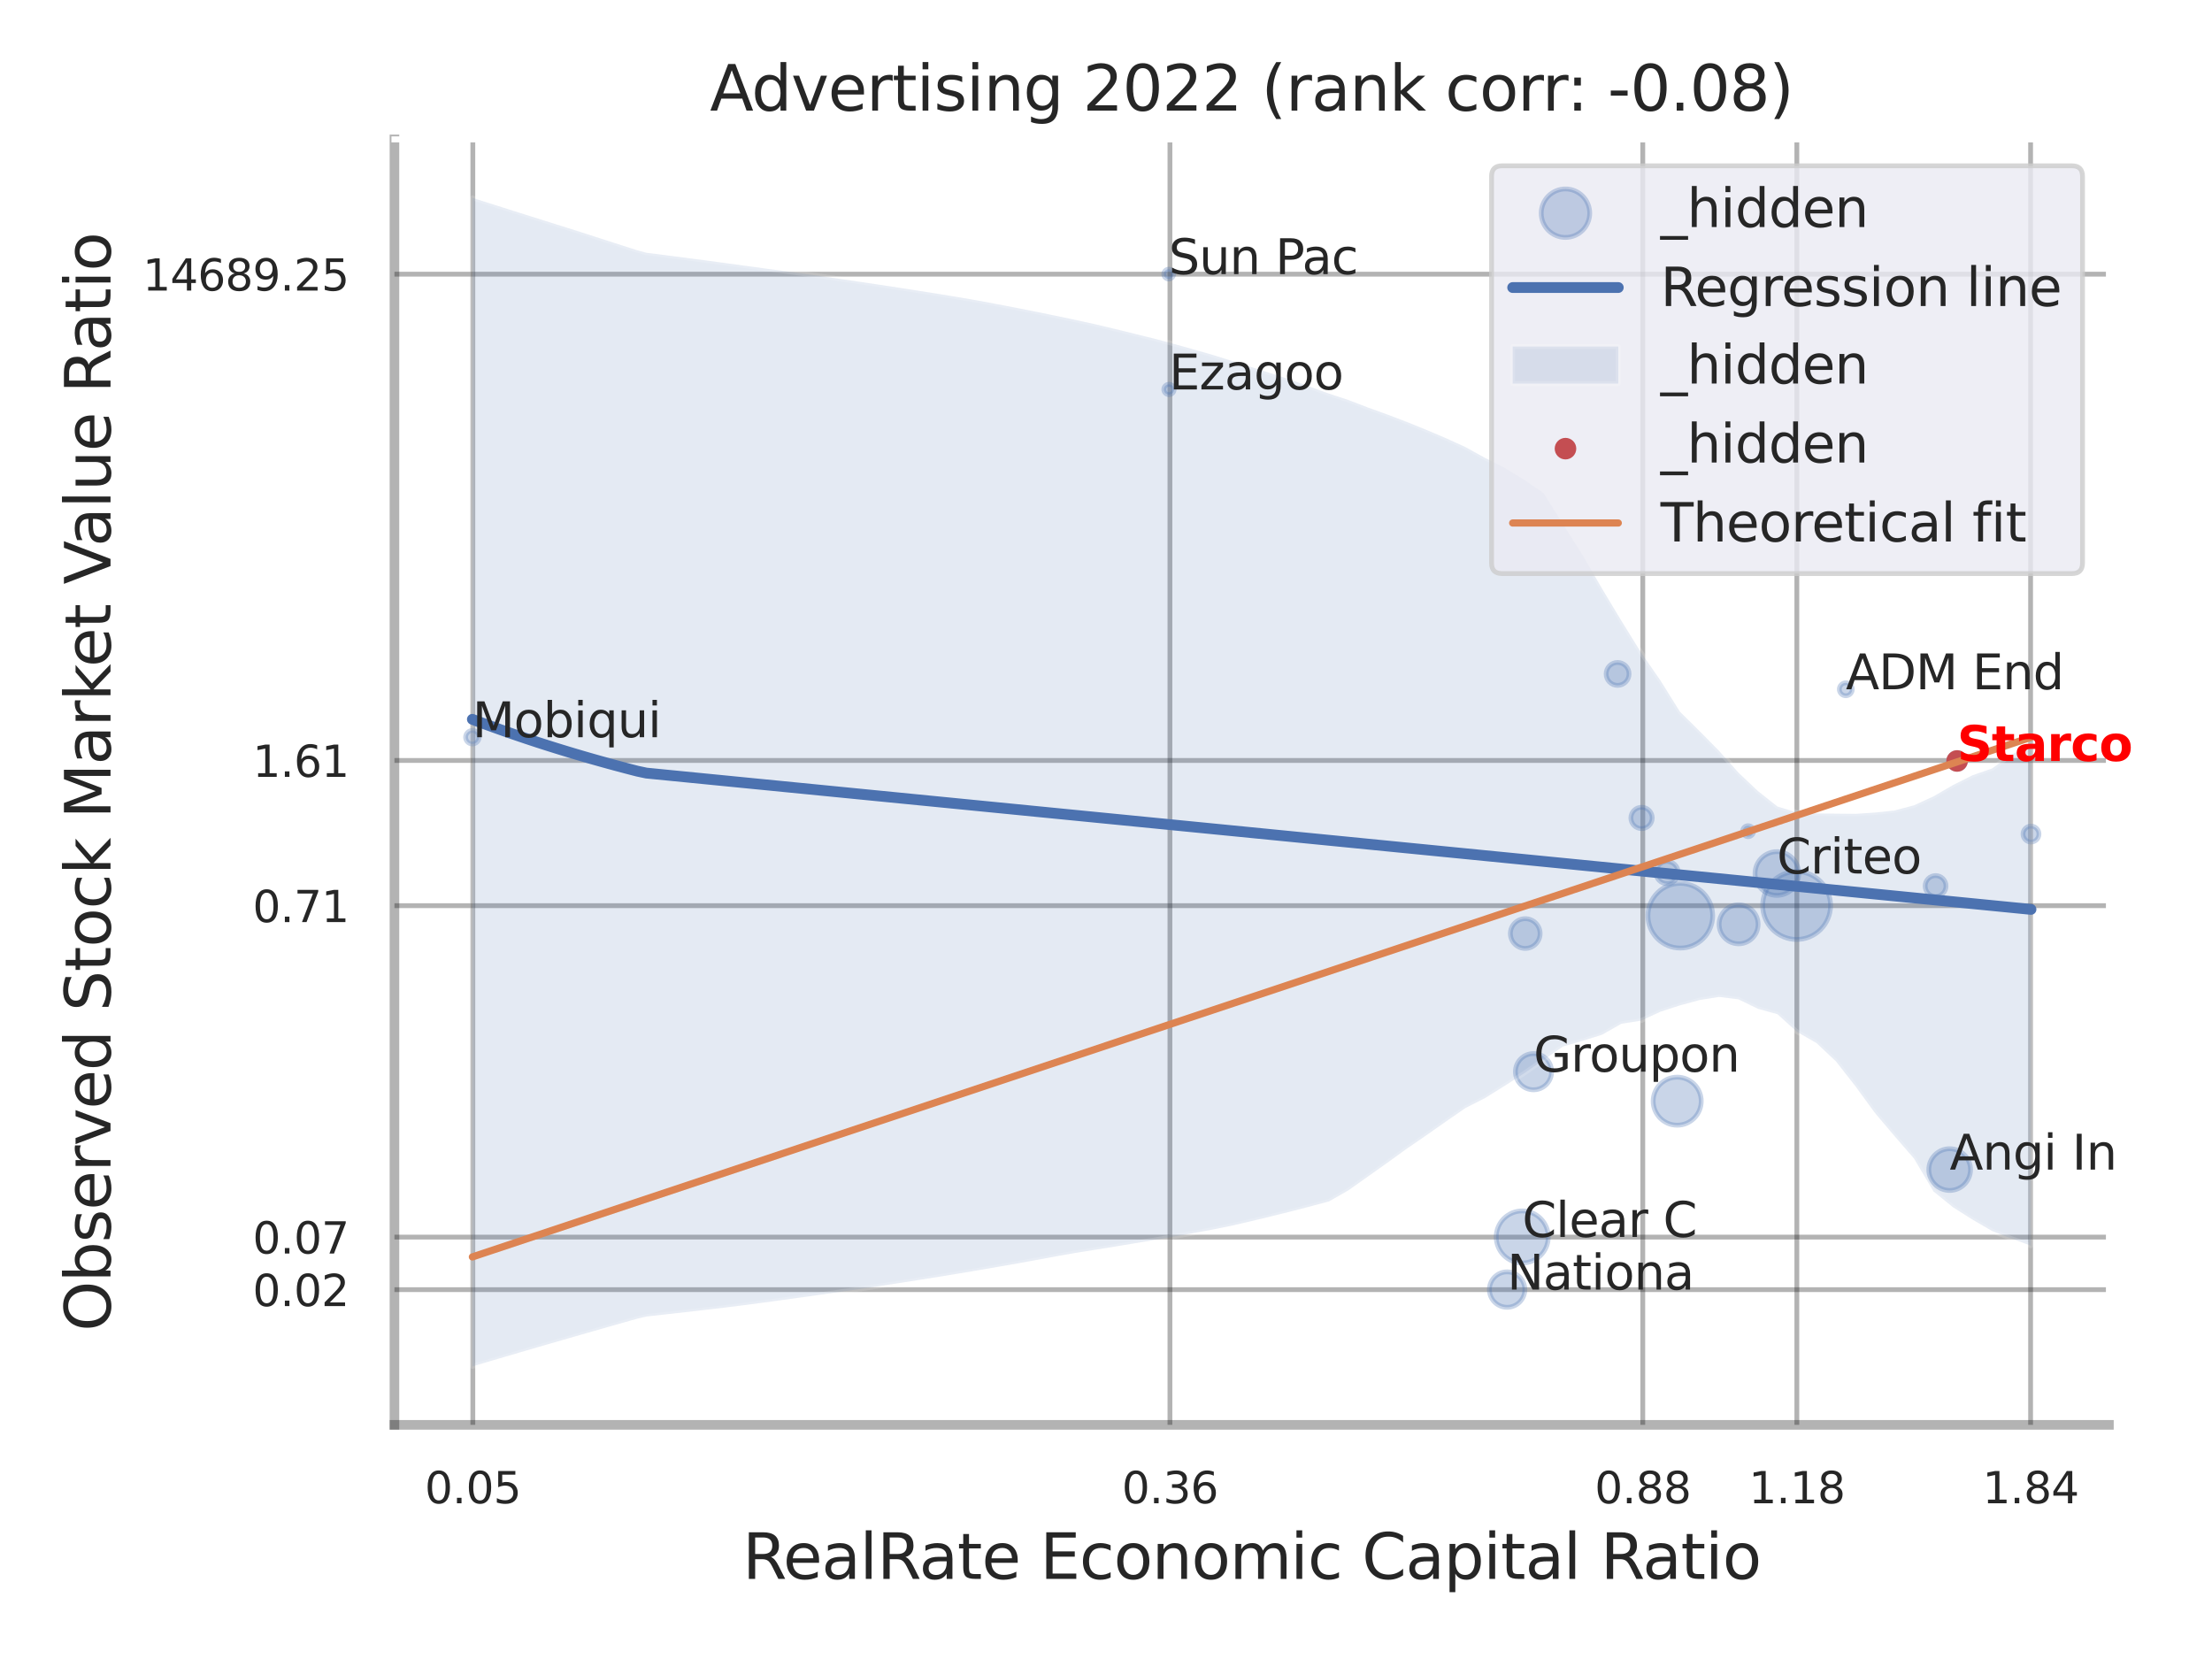 <?xml version="1.0" encoding="utf-8" standalone="no"?>
<!DOCTYPE svg PUBLIC "-//W3C//DTD SVG 1.1//EN"
  "http://www.w3.org/Graphics/SVG/1.1/DTD/svg11.dtd">
<svg xmlns:xlink="http://www.w3.org/1999/xlink" width="460.8pt" height="345.6pt" viewBox="0 0 460.8 345.6" xmlns="http://www.w3.org/2000/svg" version="1.1">
 <defs>
  <style type="text/css">*{stroke-linejoin: round; stroke-linecap: butt}</style>
 </defs>
 <g id="figure_1">
  <g id="patch_1">
   <path d="M 0 345.6 
L 460.8 345.6 
L 460.8 0 
L 0 0 
z
" style="fill: #ffffff"/>
  </g>
  <g id="axes_1">
   <g id="patch_2">
    <path d="M 82.17 296.82 
L 439.327 296.82 
L 439.327 29.04 
L 82.17 29.04 
z
" style="fill: #ffffff"/>
   </g>
   <g id="matplotlib.axis_1">
    <g id="xtick_1">
     <g id="line2d_1">
      <path d="M 98.499 296.82 
L 98.499 29.04 
" clip-path="url(#p20f4b81cdc)" style="fill: none; stroke: #000000; stroke-opacity: 0.3; stroke-linecap: round"/>
     </g>
     <g id="text_1">
      <!-- 0.05 -->
      <g style="fill: #262626" transform="translate(88.48 313.159) scale(0.09 -0.09)">
       <defs>
        <path id="DejaVuSans-30" d="M 2034 4250 
Q 1547 4250 1301 3770 
Q 1056 3291 1056 2328 
Q 1056 1369 1301 889 
Q 1547 409 2034 409 
Q 2525 409 2770 889 
Q 3016 1369 3016 2328 
Q 3016 3291 2770 3770 
Q 2525 4250 2034 4250 
z
M 2034 4750 
Q 2819 4750 3233 4129 
Q 3647 3509 3647 2328 
Q 3647 1150 3233 529 
Q 2819 -91 2034 -91 
Q 1250 -91 836 529 
Q 422 1150 422 2328 
Q 422 3509 836 4129 
Q 1250 4750 2034 4750 
z
" transform="scale(0.016)"/>
        <path id="DejaVuSans-2e" d="M 684 794 
L 1344 794 
L 1344 0 
L 684 0 
L 684 794 
z
" transform="scale(0.016)"/>
        <path id="DejaVuSans-35" d="M 691 4666 
L 3169 4666 
L 3169 4134 
L 1269 4134 
L 1269 2991 
Q 1406 3038 1543 3061 
Q 1681 3084 1819 3084 
Q 2600 3084 3056 2656 
Q 3513 2228 3513 1497 
Q 3513 744 3044 326 
Q 2575 -91 1722 -91 
Q 1428 -91 1123 -41 
Q 819 9 494 109 
L 494 744 
Q 775 591 1075 516 
Q 1375 441 1709 441 
Q 2250 441 2565 725 
Q 2881 1009 2881 1497 
Q 2881 1984 2565 2268 
Q 2250 2553 1709 2553 
Q 1456 2553 1204 2497 
Q 953 2441 691 2322 
L 691 4666 
z
" transform="scale(0.016)"/>
       </defs>
       <use xlink:href="#DejaVuSans-30"/>
       <use xlink:href="#DejaVuSans-2e" transform="translate(63.623 0)"/>
       <use xlink:href="#DejaVuSans-30" transform="translate(95.41 0)"/>
       <use xlink:href="#DejaVuSans-35" transform="translate(159.033 0)"/>
      </g>
     </g>
    </g>
    <g id="xtick_2">
     <g id="line2d_2">
      <path d="M 243.72 296.82 
L 243.72 29.04 
" clip-path="url(#p20f4b81cdc)" style="fill: none; stroke: #000000; stroke-opacity: 0.3; stroke-linecap: round"/>
     </g>
     <g id="text_2">
      <!-- 0.36 -->
      <g style="fill: #262626" transform="translate(233.7 313.159) scale(0.09 -0.09)">
       <defs>
        <path id="DejaVuSans-33" d="M 2597 2516 
Q 3050 2419 3304 2112 
Q 3559 1806 3559 1356 
Q 3559 666 3084 287 
Q 2609 -91 1734 -91 
Q 1441 -91 1130 -33 
Q 819 25 488 141 
L 488 750 
Q 750 597 1062 519 
Q 1375 441 1716 441 
Q 2309 441 2620 675 
Q 2931 909 2931 1356 
Q 2931 1769 2642 2001 
Q 2353 2234 1838 2234 
L 1294 2234 
L 1294 2753 
L 1863 2753 
Q 2328 2753 2575 2939 
Q 2822 3125 2822 3475 
Q 2822 3834 2567 4026 
Q 2313 4219 1838 4219 
Q 1578 4219 1281 4162 
Q 984 4106 628 3988 
L 628 4550 
Q 988 4650 1302 4700 
Q 1616 4750 1894 4750 
Q 2613 4750 3031 4423 
Q 3450 4097 3450 3541 
Q 3450 3153 3228 2886 
Q 3006 2619 2597 2516 
z
" transform="scale(0.016)"/>
        <path id="DejaVuSans-36" d="M 2113 2584 
Q 1688 2584 1439 2293 
Q 1191 2003 1191 1497 
Q 1191 994 1439 701 
Q 1688 409 2113 409 
Q 2538 409 2786 701 
Q 3034 994 3034 1497 
Q 3034 2003 2786 2293 
Q 2538 2584 2113 2584 
z
M 3366 4563 
L 3366 3988 
Q 3128 4100 2886 4159 
Q 2644 4219 2406 4219 
Q 1781 4219 1451 3797 
Q 1122 3375 1075 2522 
Q 1259 2794 1537 2939 
Q 1816 3084 2150 3084 
Q 2853 3084 3261 2657 
Q 3669 2231 3669 1497 
Q 3669 778 3244 343 
Q 2819 -91 2113 -91 
Q 1303 -91 875 529 
Q 447 1150 447 2328 
Q 447 3434 972 4092 
Q 1497 4750 2381 4750 
Q 2619 4750 2861 4703 
Q 3103 4656 3366 4563 
z
" transform="scale(0.016)"/>
       </defs>
       <use xlink:href="#DejaVuSans-30"/>
       <use xlink:href="#DejaVuSans-2e" transform="translate(63.623 0)"/>
       <use xlink:href="#DejaVuSans-33" transform="translate(95.41 0)"/>
       <use xlink:href="#DejaVuSans-36" transform="translate(159.033 0)"/>
      </g>
     </g>
    </g>
    <g id="xtick_3">
     <g id="line2d_3">
      <path d="M 342.219 296.82 
L 342.219 29.04 
" clip-path="url(#p20f4b81cdc)" style="fill: none; stroke: #000000; stroke-opacity: 0.3; stroke-linecap: round"/>
     </g>
     <g id="text_3">
      <!-- 0.88 -->
      <g style="fill: #262626" transform="translate(332.2 313.159) scale(0.09 -0.09)">
       <defs>
        <path id="DejaVuSans-38" d="M 2034 2216 
Q 1584 2216 1326 1975 
Q 1069 1734 1069 1313 
Q 1069 891 1326 650 
Q 1584 409 2034 409 
Q 2484 409 2743 651 
Q 3003 894 3003 1313 
Q 3003 1734 2745 1975 
Q 2488 2216 2034 2216 
z
M 1403 2484 
Q 997 2584 770 2862 
Q 544 3141 544 3541 
Q 544 4100 942 4425 
Q 1341 4750 2034 4750 
Q 2731 4750 3128 4425 
Q 3525 4100 3525 3541 
Q 3525 3141 3298 2862 
Q 3072 2584 2669 2484 
Q 3125 2378 3379 2068 
Q 3634 1759 3634 1313 
Q 3634 634 3220 271 
Q 2806 -91 2034 -91 
Q 1263 -91 848 271 
Q 434 634 434 1313 
Q 434 1759 690 2068 
Q 947 2378 1403 2484 
z
M 1172 3481 
Q 1172 3119 1398 2916 
Q 1625 2713 2034 2713 
Q 2441 2713 2670 2916 
Q 2900 3119 2900 3481 
Q 2900 3844 2670 4047 
Q 2441 4250 2034 4250 
Q 1625 4250 1398 4047 
Q 1172 3844 1172 3481 
z
" transform="scale(0.016)"/>
       </defs>
       <use xlink:href="#DejaVuSans-30"/>
       <use xlink:href="#DejaVuSans-2e" transform="translate(63.623 0)"/>
       <use xlink:href="#DejaVuSans-38" transform="translate(95.41 0)"/>
       <use xlink:href="#DejaVuSans-38" transform="translate(159.033 0)"/>
      </g>
     </g>
    </g>
    <g id="xtick_4">
     <g id="line2d_4">
      <path d="M 374.314 296.82 
L 374.314 29.04 
" clip-path="url(#p20f4b81cdc)" style="fill: none; stroke: #000000; stroke-opacity: 0.3; stroke-linecap: round"/>
     </g>
     <g id="text_4">
      <!-- 1.18 -->
      <g style="fill: #262626" transform="translate(364.295 313.159) scale(0.09 -0.09)">
       <defs>
        <path id="DejaVuSans-31" d="M 794 531 
L 1825 531 
L 1825 4091 
L 703 3866 
L 703 4441 
L 1819 4666 
L 2450 4666 
L 2450 531 
L 3481 531 
L 3481 0 
L 794 0 
L 794 531 
z
" transform="scale(0.016)"/>
       </defs>
       <use xlink:href="#DejaVuSans-31"/>
       <use xlink:href="#DejaVuSans-2e" transform="translate(63.623 0)"/>
       <use xlink:href="#DejaVuSans-31" transform="translate(95.41 0)"/>
       <use xlink:href="#DejaVuSans-38" transform="translate(159.033 0)"/>
      </g>
     </g>
    </g>
    <g id="xtick_5">
     <g id="line2d_5">
      <path d="M 423.011 296.82 
L 423.011 29.04 
" clip-path="url(#p20f4b81cdc)" style="fill: none; stroke: #000000; stroke-opacity: 0.3; stroke-linecap: round"/>
     </g>
     <g id="text_5">
      <!-- 1.84 -->
      <g style="fill: #262626" transform="translate(412.991 313.159) scale(0.09 -0.09)">
       <defs>
        <path id="DejaVuSans-34" d="M 2419 4116 
L 825 1625 
L 2419 1625 
L 2419 4116 
z
M 2253 4666 
L 3047 4666 
L 3047 1625 
L 3713 1625 
L 3713 1100 
L 3047 1100 
L 3047 0 
L 2419 0 
L 2419 1100 
L 313 1100 
L 313 1709 
L 2253 4666 
z
" transform="scale(0.016)"/>
       </defs>
       <use xlink:href="#DejaVuSans-31"/>
       <use xlink:href="#DejaVuSans-2e" transform="translate(63.623 0)"/>
       <use xlink:href="#DejaVuSans-38" transform="translate(95.41 0)"/>
       <use xlink:href="#DejaVuSans-34" transform="translate(159.033 0)"/>
      </g>
     </g>
    </g>
    <g id="xtick_6"/>
    <g id="xtick_7"/>
    <g id="text_6">
     <!-- RealRate Economic Capital Ratio -->
     <g style="fill: #262626" transform="translate(154.695 328.908) scale(0.13 -0.13)">
      <defs>
       <path id="DejaVuSans-52" d="M 2841 2188 
Q 3044 2119 3236 1894 
Q 3428 1669 3622 1275 
L 4263 0 
L 3584 0 
L 2988 1197 
Q 2756 1666 2539 1819 
Q 2322 1972 1947 1972 
L 1259 1972 
L 1259 0 
L 628 0 
L 628 4666 
L 2053 4666 
Q 2853 4666 3247 4331 
Q 3641 3997 3641 3322 
Q 3641 2881 3436 2590 
Q 3231 2300 2841 2188 
z
M 1259 4147 
L 1259 2491 
L 2053 2491 
Q 2509 2491 2742 2702 
Q 2975 2913 2975 3322 
Q 2975 3731 2742 3939 
Q 2509 4147 2053 4147 
L 1259 4147 
z
" transform="scale(0.016)"/>
       <path id="DejaVuSans-65" d="M 3597 1894 
L 3597 1613 
L 953 1613 
Q 991 1019 1311 708 
Q 1631 397 2203 397 
Q 2534 397 2845 478 
Q 3156 559 3463 722 
L 3463 178 
Q 3153 47 2828 -22 
Q 2503 -91 2169 -91 
Q 1331 -91 842 396 
Q 353 884 353 1716 
Q 353 2575 817 3079 
Q 1281 3584 2069 3584 
Q 2775 3584 3186 3129 
Q 3597 2675 3597 1894 
z
M 3022 2063 
Q 3016 2534 2758 2815 
Q 2500 3097 2075 3097 
Q 1594 3097 1305 2825 
Q 1016 2553 972 2059 
L 3022 2063 
z
" transform="scale(0.016)"/>
       <path id="DejaVuSans-61" d="M 2194 1759 
Q 1497 1759 1228 1600 
Q 959 1441 959 1056 
Q 959 750 1161 570 
Q 1363 391 1709 391 
Q 2188 391 2477 730 
Q 2766 1069 2766 1631 
L 2766 1759 
L 2194 1759 
z
M 3341 1997 
L 3341 0 
L 2766 0 
L 2766 531 
Q 2569 213 2275 61 
Q 1981 -91 1556 -91 
Q 1019 -91 701 211 
Q 384 513 384 1019 
Q 384 1609 779 1909 
Q 1175 2209 1959 2209 
L 2766 2209 
L 2766 2266 
Q 2766 2663 2505 2880 
Q 2244 3097 1772 3097 
Q 1472 3097 1187 3025 
Q 903 2953 641 2809 
L 641 3341 
Q 956 3463 1253 3523 
Q 1550 3584 1831 3584 
Q 2591 3584 2966 3190 
Q 3341 2797 3341 1997 
z
" transform="scale(0.016)"/>
       <path id="DejaVuSans-6c" d="M 603 4863 
L 1178 4863 
L 1178 0 
L 603 0 
L 603 4863 
z
" transform="scale(0.016)"/>
       <path id="DejaVuSans-74" d="M 1172 4494 
L 1172 3500 
L 2356 3500 
L 2356 3053 
L 1172 3053 
L 1172 1153 
Q 1172 725 1289 603 
Q 1406 481 1766 481 
L 2356 481 
L 2356 0 
L 1766 0 
Q 1100 0 847 248 
Q 594 497 594 1153 
L 594 3053 
L 172 3053 
L 172 3500 
L 594 3500 
L 594 4494 
L 1172 4494 
z
" transform="scale(0.016)"/>
       <path id="DejaVuSans-20" transform="scale(0.016)"/>
       <path id="DejaVuSans-45" d="M 628 4666 
L 3578 4666 
L 3578 4134 
L 1259 4134 
L 1259 2753 
L 3481 2753 
L 3481 2222 
L 1259 2222 
L 1259 531 
L 3634 531 
L 3634 0 
L 628 0 
L 628 4666 
z
" transform="scale(0.016)"/>
       <path id="DejaVuSans-63" d="M 3122 3366 
L 3122 2828 
Q 2878 2963 2633 3030 
Q 2388 3097 2138 3097 
Q 1578 3097 1268 2742 
Q 959 2388 959 1747 
Q 959 1106 1268 751 
Q 1578 397 2138 397 
Q 2388 397 2633 464 
Q 2878 531 3122 666 
L 3122 134 
Q 2881 22 2623 -34 
Q 2366 -91 2075 -91 
Q 1284 -91 818 406 
Q 353 903 353 1747 
Q 353 2603 823 3093 
Q 1294 3584 2113 3584 
Q 2378 3584 2631 3529 
Q 2884 3475 3122 3366 
z
" transform="scale(0.016)"/>
       <path id="DejaVuSans-6f" d="M 1959 3097 
Q 1497 3097 1228 2736 
Q 959 2375 959 1747 
Q 959 1119 1226 758 
Q 1494 397 1959 397 
Q 2419 397 2687 759 
Q 2956 1122 2956 1747 
Q 2956 2369 2687 2733 
Q 2419 3097 1959 3097 
z
M 1959 3584 
Q 2709 3584 3137 3096 
Q 3566 2609 3566 1747 
Q 3566 888 3137 398 
Q 2709 -91 1959 -91 
Q 1206 -91 779 398 
Q 353 888 353 1747 
Q 353 2609 779 3096 
Q 1206 3584 1959 3584 
z
" transform="scale(0.016)"/>
       <path id="DejaVuSans-6e" d="M 3513 2113 
L 3513 0 
L 2938 0 
L 2938 2094 
Q 2938 2591 2744 2837 
Q 2550 3084 2163 3084 
Q 1697 3084 1428 2787 
Q 1159 2491 1159 1978 
L 1159 0 
L 581 0 
L 581 3500 
L 1159 3500 
L 1159 2956 
Q 1366 3272 1645 3428 
Q 1925 3584 2291 3584 
Q 2894 3584 3203 3211 
Q 3513 2838 3513 2113 
z
" transform="scale(0.016)"/>
       <path id="DejaVuSans-6d" d="M 3328 2828 
Q 3544 3216 3844 3400 
Q 4144 3584 4550 3584 
Q 5097 3584 5394 3201 
Q 5691 2819 5691 2113 
L 5691 0 
L 5113 0 
L 5113 2094 
Q 5113 2597 4934 2840 
Q 4756 3084 4391 3084 
Q 3944 3084 3684 2787 
Q 3425 2491 3425 1978 
L 3425 0 
L 2847 0 
L 2847 2094 
Q 2847 2600 2669 2842 
Q 2491 3084 2119 3084 
Q 1678 3084 1418 2786 
Q 1159 2488 1159 1978 
L 1159 0 
L 581 0 
L 581 3500 
L 1159 3500 
L 1159 2956 
Q 1356 3278 1631 3431 
Q 1906 3584 2284 3584 
Q 2666 3584 2933 3390 
Q 3200 3197 3328 2828 
z
" transform="scale(0.016)"/>
       <path id="DejaVuSans-69" d="M 603 3500 
L 1178 3500 
L 1178 0 
L 603 0 
L 603 3500 
z
M 603 4863 
L 1178 4863 
L 1178 4134 
L 603 4134 
L 603 4863 
z
" transform="scale(0.016)"/>
       <path id="DejaVuSans-43" d="M 4122 4306 
L 4122 3641 
Q 3803 3938 3442 4084 
Q 3081 4231 2675 4231 
Q 1875 4231 1450 3742 
Q 1025 3253 1025 2328 
Q 1025 1406 1450 917 
Q 1875 428 2675 428 
Q 3081 428 3442 575 
Q 3803 722 4122 1019 
L 4122 359 
Q 3791 134 3420 21 
Q 3050 -91 2638 -91 
Q 1578 -91 968 557 
Q 359 1206 359 2328 
Q 359 3453 968 4101 
Q 1578 4750 2638 4750 
Q 3056 4750 3426 4639 
Q 3797 4528 4122 4306 
z
" transform="scale(0.016)"/>
       <path id="DejaVuSans-70" d="M 1159 525 
L 1159 -1331 
L 581 -1331 
L 581 3500 
L 1159 3500 
L 1159 2969 
Q 1341 3281 1617 3432 
Q 1894 3584 2278 3584 
Q 2916 3584 3314 3078 
Q 3713 2572 3713 1747 
Q 3713 922 3314 415 
Q 2916 -91 2278 -91 
Q 1894 -91 1617 61 
Q 1341 213 1159 525 
z
M 3116 1747 
Q 3116 2381 2855 2742 
Q 2594 3103 2138 3103 
Q 1681 3103 1420 2742 
Q 1159 2381 1159 1747 
Q 1159 1113 1420 752 
Q 1681 391 2138 391 
Q 2594 391 2855 752 
Q 3116 1113 3116 1747 
z
" transform="scale(0.016)"/>
      </defs>
      <use xlink:href="#DejaVuSans-52"/>
      <use xlink:href="#DejaVuSans-65" transform="translate(64.982 0)"/>
      <use xlink:href="#DejaVuSans-61" transform="translate(126.506 0)"/>
      <use xlink:href="#DejaVuSans-6c" transform="translate(187.785 0)"/>
      <use xlink:href="#DejaVuSans-52" transform="translate(215.568 0)"/>
      <use xlink:href="#DejaVuSans-61" transform="translate(282.801 0)"/>
      <use xlink:href="#DejaVuSans-74" transform="translate(344.08 0)"/>
      <use xlink:href="#DejaVuSans-65" transform="translate(383.289 0)"/>
      <use xlink:href="#DejaVuSans-20" transform="translate(444.812 0)"/>
      <use xlink:href="#DejaVuSans-45" transform="translate(476.6 0)"/>
      <use xlink:href="#DejaVuSans-63" transform="translate(539.783 0)"/>
      <use xlink:href="#DejaVuSans-6f" transform="translate(594.764 0)"/>
      <use xlink:href="#DejaVuSans-6e" transform="translate(655.945 0)"/>
      <use xlink:href="#DejaVuSans-6f" transform="translate(719.324 0)"/>
      <use xlink:href="#DejaVuSans-6d" transform="translate(780.506 0)"/>
      <use xlink:href="#DejaVuSans-69" transform="translate(877.918 0)"/>
      <use xlink:href="#DejaVuSans-63" transform="translate(905.701 0)"/>
      <use xlink:href="#DejaVuSans-20" transform="translate(960.682 0)"/>
      <use xlink:href="#DejaVuSans-43" transform="translate(992.469 0)"/>
      <use xlink:href="#DejaVuSans-61" transform="translate(1062.293 0)"/>
      <use xlink:href="#DejaVuSans-70" transform="translate(1123.572 0)"/>
      <use xlink:href="#DejaVuSans-69" transform="translate(1187.049 0)"/>
      <use xlink:href="#DejaVuSans-74" transform="translate(1214.832 0)"/>
      <use xlink:href="#DejaVuSans-61" transform="translate(1254.041 0)"/>
      <use xlink:href="#DejaVuSans-6c" transform="translate(1315.32 0)"/>
      <use xlink:href="#DejaVuSans-20" transform="translate(1343.104 0)"/>
      <use xlink:href="#DejaVuSans-52" transform="translate(1374.891 0)"/>
      <use xlink:href="#DejaVuSans-61" transform="translate(1442.123 0)"/>
      <use xlink:href="#DejaVuSans-74" transform="translate(1503.402 0)"/>
      <use xlink:href="#DejaVuSans-69" transform="translate(1542.611 0)"/>
      <use xlink:href="#DejaVuSans-6f" transform="translate(1570.395 0)"/>
     </g>
    </g>
   </g>
   <g id="matplotlib.axis_2">
    <g id="ytick_1">
     <g id="line2d_6">
      <path d="M 82.17 268.662 
L 439.327 268.662 
" clip-path="url(#p20f4b81cdc)" style="fill: none; stroke: #000000; stroke-opacity: 0.3; stroke-linecap: round"/>
     </g>
     <g id="text_7">
      <!-- 0.02 -->
      <g style="fill: #262626" transform="translate(52.631 272.081) scale(0.09 -0.09)">
       <defs>
        <path id="DejaVuSans-32" d="M 1228 531 
L 3431 531 
L 3431 0 
L 469 0 
L 469 531 
Q 828 903 1448 1529 
Q 2069 2156 2228 2338 
Q 2531 2678 2651 2914 
Q 2772 3150 2772 3378 
Q 2772 3750 2511 3984 
Q 2250 4219 1831 4219 
Q 1534 4219 1204 4116 
Q 875 4013 500 3803 
L 500 4441 
Q 881 4594 1212 4672 
Q 1544 4750 1819 4750 
Q 2544 4750 2975 4387 
Q 3406 4025 3406 3419 
Q 3406 3131 3298 2873 
Q 3191 2616 2906 2266 
Q 2828 2175 2409 1742 
Q 1991 1309 1228 531 
z
" transform="scale(0.016)"/>
       </defs>
       <use xlink:href="#DejaVuSans-30"/>
       <use xlink:href="#DejaVuSans-2e" transform="translate(63.623 0)"/>
       <use xlink:href="#DejaVuSans-30" transform="translate(95.41 0)"/>
       <use xlink:href="#DejaVuSans-32" transform="translate(159.033 0)"/>
      </g>
     </g>
    </g>
    <g id="ytick_2">
     <g id="line2d_7">
      <path d="M 82.17 257.71 
L 439.327 257.71 
" clip-path="url(#p20f4b81cdc)" style="fill: none; stroke: #000000; stroke-opacity: 0.3; stroke-linecap: round"/>
     </g>
     <g id="text_8">
      <!-- 0.07 -->
      <g style="fill: #262626" transform="translate(52.631 261.129) scale(0.09 -0.09)">
       <defs>
        <path id="DejaVuSans-37" d="M 525 4666 
L 3525 4666 
L 3525 4397 
L 1831 0 
L 1172 0 
L 2766 4134 
L 525 4134 
L 525 4666 
z
" transform="scale(0.016)"/>
       </defs>
       <use xlink:href="#DejaVuSans-30"/>
       <use xlink:href="#DejaVuSans-2e" transform="translate(63.623 0)"/>
       <use xlink:href="#DejaVuSans-30" transform="translate(95.41 0)"/>
       <use xlink:href="#DejaVuSans-37" transform="translate(159.033 0)"/>
      </g>
     </g>
    </g>
    <g id="ytick_3">
     <g id="line2d_8">
      <path d="M 82.17 188.671 
L 439.327 188.671 
" clip-path="url(#p20f4b81cdc)" style="fill: none; stroke: #000000; stroke-opacity: 0.3; stroke-linecap: round"/>
     </g>
     <g id="text_9">
      <!-- 0.71 -->
      <g style="fill: #262626" transform="translate(52.631 192.091) scale(0.09 -0.09)">
       <use xlink:href="#DejaVuSans-30"/>
       <use xlink:href="#DejaVuSans-2e" transform="translate(63.623 0)"/>
       <use xlink:href="#DejaVuSans-37" transform="translate(95.41 0)"/>
       <use xlink:href="#DejaVuSans-31" transform="translate(159.033 0)"/>
      </g>
     </g>
    </g>
    <g id="ytick_4">
     <g id="line2d_9">
      <path d="M 82.17 158.415 
L 439.327 158.415 
" clip-path="url(#p20f4b81cdc)" style="fill: none; stroke: #000000; stroke-opacity: 0.3; stroke-linecap: round"/>
     </g>
     <g id="text_10">
      <!-- 1.61 -->
      <g style="fill: #262626" transform="translate(52.631 161.835) scale(0.09 -0.09)">
       <use xlink:href="#DejaVuSans-31"/>
       <use xlink:href="#DejaVuSans-2e" transform="translate(63.623 0)"/>
       <use xlink:href="#DejaVuSans-36" transform="translate(95.41 0)"/>
       <use xlink:href="#DejaVuSans-31" transform="translate(159.033 0)"/>
      </g>
     </g>
    </g>
    <g id="ytick_5">
     <g id="line2d_10">
      <path d="M 82.17 57.116 
L 439.327 57.116 
" clip-path="url(#p20f4b81cdc)" style="fill: none; stroke: #000000; stroke-opacity: 0.3; stroke-linecap: round"/>
     </g>
     <g id="text_11">
      <!-- 14689.25 -->
      <g style="fill: #262626" transform="translate(29.726 60.536) scale(0.09 -0.09)">
       <defs>
        <path id="DejaVuSans-39" d="M 703 97 
L 703 672 
Q 941 559 1184 500 
Q 1428 441 1663 441 
Q 2288 441 2617 861 
Q 2947 1281 2994 2138 
Q 2813 1869 2534 1725 
Q 2256 1581 1919 1581 
Q 1219 1581 811 2004 
Q 403 2428 403 3163 
Q 403 3881 828 4315 
Q 1253 4750 1959 4750 
Q 2769 4750 3195 4129 
Q 3622 3509 3622 2328 
Q 3622 1225 3098 567 
Q 2575 -91 1691 -91 
Q 1453 -91 1209 -44 
Q 966 3 703 97 
z
M 1959 2075 
Q 2384 2075 2632 2365 
Q 2881 2656 2881 3163 
Q 2881 3666 2632 3958 
Q 2384 4250 1959 4250 
Q 1534 4250 1286 3958 
Q 1038 3666 1038 3163 
Q 1038 2656 1286 2365 
Q 1534 2075 1959 2075 
z
" transform="scale(0.016)"/>
       </defs>
       <use xlink:href="#DejaVuSans-31"/>
       <use xlink:href="#DejaVuSans-34" transform="translate(63.623 0)"/>
       <use xlink:href="#DejaVuSans-36" transform="translate(127.246 0)"/>
       <use xlink:href="#DejaVuSans-38" transform="translate(190.869 0)"/>
       <use xlink:href="#DejaVuSans-39" transform="translate(254.492 0)"/>
       <use xlink:href="#DejaVuSans-2e" transform="translate(318.115 0)"/>
       <use xlink:href="#DejaVuSans-32" transform="translate(349.902 0)"/>
       <use xlink:href="#DejaVuSans-35" transform="translate(413.525 0)"/>
      </g>
     </g>
    </g>
    <g id="ytick_6"/>
    <g id="ytick_7"/>
    <g id="ytick_8"/>
    <g id="ytick_9"/>
    <g id="ytick_10"/>
    <g id="text_12">
     <!-- Observed Stock Market Value Ratio -->
     <g style="fill: #262626" transform="translate(23.022 277.332) rotate(-90) scale(0.13 -0.13)">
      <defs>
       <path id="DejaVuSans-4f" d="M 2522 4238 
Q 1834 4238 1429 3725 
Q 1025 3213 1025 2328 
Q 1025 1447 1429 934 
Q 1834 422 2522 422 
Q 3209 422 3611 934 
Q 4013 1447 4013 2328 
Q 4013 3213 3611 3725 
Q 3209 4238 2522 4238 
z
M 2522 4750 
Q 3503 4750 4090 4092 
Q 4678 3434 4678 2328 
Q 4678 1225 4090 567 
Q 3503 -91 2522 -91 
Q 1538 -91 948 565 
Q 359 1222 359 2328 
Q 359 3434 948 4092 
Q 1538 4750 2522 4750 
z
" transform="scale(0.016)"/>
       <path id="DejaVuSans-62" d="M 3116 1747 
Q 3116 2381 2855 2742 
Q 2594 3103 2138 3103 
Q 1681 3103 1420 2742 
Q 1159 2381 1159 1747 
Q 1159 1113 1420 752 
Q 1681 391 2138 391 
Q 2594 391 2855 752 
Q 3116 1113 3116 1747 
z
M 1159 2969 
Q 1341 3281 1617 3432 
Q 1894 3584 2278 3584 
Q 2916 3584 3314 3078 
Q 3713 2572 3713 1747 
Q 3713 922 3314 415 
Q 2916 -91 2278 -91 
Q 1894 -91 1617 61 
Q 1341 213 1159 525 
L 1159 0 
L 581 0 
L 581 4863 
L 1159 4863 
L 1159 2969 
z
" transform="scale(0.016)"/>
       <path id="DejaVuSans-73" d="M 2834 3397 
L 2834 2853 
Q 2591 2978 2328 3040 
Q 2066 3103 1784 3103 
Q 1356 3103 1142 2972 
Q 928 2841 928 2578 
Q 928 2378 1081 2264 
Q 1234 2150 1697 2047 
L 1894 2003 
Q 2506 1872 2764 1633 
Q 3022 1394 3022 966 
Q 3022 478 2636 193 
Q 2250 -91 1575 -91 
Q 1294 -91 989 -36 
Q 684 19 347 128 
L 347 722 
Q 666 556 975 473 
Q 1284 391 1588 391 
Q 1994 391 2212 530 
Q 2431 669 2431 922 
Q 2431 1156 2273 1281 
Q 2116 1406 1581 1522 
L 1381 1569 
Q 847 1681 609 1914 
Q 372 2147 372 2553 
Q 372 3047 722 3315 
Q 1072 3584 1716 3584 
Q 2034 3584 2315 3537 
Q 2597 3491 2834 3397 
z
" transform="scale(0.016)"/>
       <path id="DejaVuSans-72" d="M 2631 2963 
Q 2534 3019 2420 3045 
Q 2306 3072 2169 3072 
Q 1681 3072 1420 2755 
Q 1159 2438 1159 1844 
L 1159 0 
L 581 0 
L 581 3500 
L 1159 3500 
L 1159 2956 
Q 1341 3275 1631 3429 
Q 1922 3584 2338 3584 
Q 2397 3584 2469 3576 
Q 2541 3569 2628 3553 
L 2631 2963 
z
" transform="scale(0.016)"/>
       <path id="DejaVuSans-76" d="M 191 3500 
L 800 3500 
L 1894 563 
L 2988 3500 
L 3597 3500 
L 2284 0 
L 1503 0 
L 191 3500 
z
" transform="scale(0.016)"/>
       <path id="DejaVuSans-64" d="M 2906 2969 
L 2906 4863 
L 3481 4863 
L 3481 0 
L 2906 0 
L 2906 525 
Q 2725 213 2448 61 
Q 2172 -91 1784 -91 
Q 1150 -91 751 415 
Q 353 922 353 1747 
Q 353 2572 751 3078 
Q 1150 3584 1784 3584 
Q 2172 3584 2448 3432 
Q 2725 3281 2906 2969 
z
M 947 1747 
Q 947 1113 1208 752 
Q 1469 391 1925 391 
Q 2381 391 2643 752 
Q 2906 1113 2906 1747 
Q 2906 2381 2643 2742 
Q 2381 3103 1925 3103 
Q 1469 3103 1208 2742 
Q 947 2381 947 1747 
z
" transform="scale(0.016)"/>
       <path id="DejaVuSans-53" d="M 3425 4513 
L 3425 3897 
Q 3066 4069 2747 4153 
Q 2428 4238 2131 4238 
Q 1616 4238 1336 4038 
Q 1056 3838 1056 3469 
Q 1056 3159 1242 3001 
Q 1428 2844 1947 2747 
L 2328 2669 
Q 3034 2534 3370 2195 
Q 3706 1856 3706 1288 
Q 3706 609 3251 259 
Q 2797 -91 1919 -91 
Q 1588 -91 1214 -16 
Q 841 59 441 206 
L 441 856 
Q 825 641 1194 531 
Q 1563 422 1919 422 
Q 2459 422 2753 634 
Q 3047 847 3047 1241 
Q 3047 1584 2836 1778 
Q 2625 1972 2144 2069 
L 1759 2144 
Q 1053 2284 737 2584 
Q 422 2884 422 3419 
Q 422 4038 858 4394 
Q 1294 4750 2059 4750 
Q 2388 4750 2728 4690 
Q 3069 4631 3425 4513 
z
" transform="scale(0.016)"/>
       <path id="DejaVuSans-6b" d="M 581 4863 
L 1159 4863 
L 1159 1991 
L 2875 3500 
L 3609 3500 
L 1753 1863 
L 3688 0 
L 2938 0 
L 1159 1709 
L 1159 0 
L 581 0 
L 581 4863 
z
" transform="scale(0.016)"/>
       <path id="DejaVuSans-4d" d="M 628 4666 
L 1569 4666 
L 2759 1491 
L 3956 4666 
L 4897 4666 
L 4897 0 
L 4281 0 
L 4281 4097 
L 3078 897 
L 2444 897 
L 1241 4097 
L 1241 0 
L 628 0 
L 628 4666 
z
" transform="scale(0.016)"/>
       <path id="DejaVuSans-56" d="M 1831 0 
L 50 4666 
L 709 4666 
L 2188 738 
L 3669 4666 
L 4325 4666 
L 2547 0 
L 1831 0 
z
" transform="scale(0.016)"/>
       <path id="DejaVuSans-75" d="M 544 1381 
L 544 3500 
L 1119 3500 
L 1119 1403 
Q 1119 906 1312 657 
Q 1506 409 1894 409 
Q 2359 409 2629 706 
Q 2900 1003 2900 1516 
L 2900 3500 
L 3475 3500 
L 3475 0 
L 2900 0 
L 2900 538 
Q 2691 219 2414 64 
Q 2138 -91 1772 -91 
Q 1169 -91 856 284 
Q 544 659 544 1381 
z
M 1991 3584 
L 1991 3584 
z
" transform="scale(0.016)"/>
      </defs>
      <use xlink:href="#DejaVuSans-4f"/>
      <use xlink:href="#DejaVuSans-62" transform="translate(78.711 0)"/>
      <use xlink:href="#DejaVuSans-73" transform="translate(142.188 0)"/>
      <use xlink:href="#DejaVuSans-65" transform="translate(194.287 0)"/>
      <use xlink:href="#DejaVuSans-72" transform="translate(255.811 0)"/>
      <use xlink:href="#DejaVuSans-76" transform="translate(296.924 0)"/>
      <use xlink:href="#DejaVuSans-65" transform="translate(356.104 0)"/>
      <use xlink:href="#DejaVuSans-64" transform="translate(417.627 0)"/>
      <use xlink:href="#DejaVuSans-20" transform="translate(481.104 0)"/>
      <use xlink:href="#DejaVuSans-53" transform="translate(512.891 0)"/>
      <use xlink:href="#DejaVuSans-74" transform="translate(576.367 0)"/>
      <use xlink:href="#DejaVuSans-6f" transform="translate(615.576 0)"/>
      <use xlink:href="#DejaVuSans-63" transform="translate(676.758 0)"/>
      <use xlink:href="#DejaVuSans-6b" transform="translate(731.738 0)"/>
      <use xlink:href="#DejaVuSans-20" transform="translate(789.648 0)"/>
      <use xlink:href="#DejaVuSans-4d" transform="translate(821.436 0)"/>
      <use xlink:href="#DejaVuSans-61" transform="translate(907.715 0)"/>
      <use xlink:href="#DejaVuSans-72" transform="translate(968.994 0)"/>
      <use xlink:href="#DejaVuSans-6b" transform="translate(1010.107 0)"/>
      <use xlink:href="#DejaVuSans-65" transform="translate(1064.393 0)"/>
      <use xlink:href="#DejaVuSans-74" transform="translate(1125.916 0)"/>
      <use xlink:href="#DejaVuSans-20" transform="translate(1165.125 0)"/>
      <use xlink:href="#DejaVuSans-56" transform="translate(1196.912 0)"/>
      <use xlink:href="#DejaVuSans-61" transform="translate(1257.57 0)"/>
      <use xlink:href="#DejaVuSans-6c" transform="translate(1318.85 0)"/>
      <use xlink:href="#DejaVuSans-75" transform="translate(1346.633 0)"/>
      <use xlink:href="#DejaVuSans-65" transform="translate(1410.012 0)"/>
      <use xlink:href="#DejaVuSans-20" transform="translate(1471.535 0)"/>
      <use xlink:href="#DejaVuSans-52" transform="translate(1503.322 0)"/>
      <use xlink:href="#DejaVuSans-61" transform="translate(1570.555 0)"/>
      <use xlink:href="#DejaVuSans-74" transform="translate(1631.834 0)"/>
      <use xlink:href="#DejaVuSans-69" transform="translate(1671.043 0)"/>
      <use xlink:href="#DejaVuSans-6f" transform="translate(1698.826 0)"/>
     </g>
    </g>
   </g>
   <g id="PathCollection_1">
    <path d="M 374.268 195.707 
C 376.143 195.707 377.942 194.962 379.268 193.636 
C 380.594 192.31 381.339 190.511 381.339 188.636 
C 381.339 186.761 380.594 184.962 379.268 183.636 
C 377.942 182.31 376.143 181.565 374.268 181.565 
C 372.393 181.565 370.594 182.31 369.268 183.636 
C 367.942 184.962 367.197 186.761 367.197 188.636 
C 367.197 190.511 367.942 192.31 369.268 193.636 
C 370.594 194.962 372.393 195.707 374.268 195.707 
z
" clip-path="url(#p20f4b81cdc)" style="fill: #4c72b0; fill-opacity: 0.3; stroke: #4c72b0; stroke-opacity: 0.3"/>
    <path d="M 350.038 197.499 
C 351.826 197.499 353.542 196.788 354.806 195.524 
C 356.071 194.259 356.781 192.544 356.781 190.756 
C 356.781 188.967 356.071 187.252 354.806 185.988 
C 353.542 184.723 351.826 184.013 350.038 184.013 
C 348.25 184.013 346.535 184.723 345.27 185.988 
C 344.006 187.252 343.295 188.967 343.295 190.756 
C 343.295 192.544 344.006 194.259 345.27 195.524 
C 346.535 196.788 348.25 197.499 350.038 197.499 
z
" clip-path="url(#p20f4b81cdc)" style="fill: #4c72b0; fill-opacity: 0.3; stroke: #4c72b0; stroke-opacity: 0.3"/>
    <path d="M 341.967 172.615 
C 342.556 172.615 343.122 172.381 343.539 171.964 
C 343.955 171.547 344.19 170.982 344.19 170.392 
C 344.19 169.803 343.955 169.237 343.539 168.821 
C 343.122 168.404 342.556 168.17 341.967 168.17 
C 341.377 168.17 340.812 168.404 340.395 168.821 
C 339.978 169.237 339.744 169.803 339.744 170.392 
C 339.744 170.982 339.978 171.547 340.395 171.964 
C 340.812 172.381 341.377 172.615 341.967 172.615 
z
" clip-path="url(#p20f4b81cdc)" style="fill: #4c72b0; fill-opacity: 0.3; stroke: #4c72b0; stroke-opacity: 0.3"/>
    <path d="M 423.092 175.41 
C 423.532 175.41 423.955 175.235 424.266 174.924 
C 424.577 174.612 424.752 174.19 424.752 173.75 
C 424.752 173.31 424.577 172.888 424.266 172.577 
C 423.955 172.266 423.532 172.091 423.092 172.091 
C 422.652 172.091 422.23 172.266 421.919 172.577 
C 421.608 172.888 421.433 173.31 421.433 173.75 
C 421.433 174.19 421.608 174.612 421.919 174.924 
C 422.23 175.235 422.652 175.41 423.092 175.41 
z
" clip-path="url(#p20f4b81cdc)" style="fill: #4c72b0; fill-opacity: 0.3; stroke: #4c72b0; stroke-opacity: 0.3"/>
    <path d="M 349.392 234.399 
C 350.719 234.399 351.993 233.872 352.932 232.933 
C 353.87 231.995 354.398 230.721 354.398 229.394 
C 354.398 228.066 353.87 226.793 352.932 225.854 
C 351.993 224.915 350.719 224.388 349.392 224.388 
C 348.064 224.388 346.791 224.915 345.852 225.854 
C 344.914 226.793 344.386 228.066 344.386 229.394 
C 344.386 230.721 344.914 231.995 345.852 232.933 
C 346.791 233.872 348.064 234.399 349.392 234.399 
z
" clip-path="url(#p20f4b81cdc)" style="fill: #4c72b0; fill-opacity: 0.3; stroke: #4c72b0; stroke-opacity: 0.3"/>
    <path d="M 98.404 154.982 
C 98.777 154.982 99.135 154.834 99.399 154.57 
C 99.663 154.306 99.811 153.949 99.811 153.576 
C 99.811 153.203 99.663 152.845 99.399 152.581 
C 99.135 152.317 98.777 152.169 98.404 152.169 
C 98.031 152.169 97.674 152.317 97.41 152.581 
C 97.146 152.845 96.998 153.203 96.998 153.576 
C 96.998 153.949 97.146 154.306 97.41 154.57 
C 97.674 154.834 98.031 154.982 98.404 154.982 
z
" clip-path="url(#p20f4b81cdc)" style="fill: #4c72b0; fill-opacity: 0.3; stroke: #4c72b0; stroke-opacity: 0.3"/>
    <path d="M 347.272 184.089 
C 347.888 184.089 348.479 183.845 348.914 183.409 
C 349.35 182.974 349.595 182.383 349.595 181.767 
C 349.595 181.151 349.35 180.561 348.914 180.125 
C 348.479 179.69 347.888 179.445 347.272 179.445 
C 346.657 179.445 346.066 179.69 345.63 180.125 
C 345.195 180.561 344.95 181.151 344.95 181.767 
C 344.95 182.383 345.195 182.974 345.63 183.409 
C 346.066 183.845 346.657 184.089 347.272 184.089 
z
" clip-path="url(#p20f4b81cdc)" style="fill: #4c72b0; fill-opacity: 0.3; stroke: #4c72b0; stroke-opacity: 0.3"/>
    <path d="M 317.112 263.105 
C 318.55 263.105 319.93 262.534 320.947 261.517 
C 321.965 260.499 322.536 259.119 322.536 257.681 
C 322.536 256.242 321.965 254.862 320.947 253.845 
C 319.93 252.828 318.55 252.256 317.112 252.256 
C 315.673 252.256 314.293 252.828 313.276 253.845 
C 312.259 254.862 311.687 256.242 311.687 257.681 
C 311.687 259.119 312.259 260.499 313.276 261.517 
C 314.293 262.534 315.673 263.105 317.112 263.105 
z
" clip-path="url(#p20f4b81cdc)" style="fill: #4c72b0; fill-opacity: 0.3; stroke: #4c72b0; stroke-opacity: 0.3"/>
    <path d="M 243.457 58.118 
C 243.726 58.118 243.985 58.011 244.175 57.821 
C 244.366 57.63 244.473 57.371 244.473 57.102 
C 244.473 56.832 244.366 56.573 244.175 56.383 
C 243.985 56.192 243.726 56.085 243.457 56.085 
C 243.187 56.085 242.928 56.192 242.738 56.383 
C 242.547 56.573 242.44 56.832 242.44 57.102 
C 242.44 57.371 242.547 57.63 242.738 57.821 
C 242.928 58.011 243.187 58.118 243.457 58.118 
z
" clip-path="url(#p20f4b81cdc)" style="fill: #4c72b0; fill-opacity: 0.3; stroke: #4c72b0; stroke-opacity: 0.3"/>
    <path d="M 364.162 174.292 
C 364.464 174.292 364.754 174.172 364.968 173.958 
C 365.182 173.744 365.302 173.454 365.302 173.152 
C 365.302 172.85 365.182 172.56 364.968 172.347 
C 364.754 172.133 364.464 172.013 364.162 172.013 
C 363.86 172.013 363.57 172.133 363.357 172.347 
C 363.143 172.56 363.023 172.85 363.023 173.152 
C 363.023 173.454 363.143 173.744 363.357 173.958 
C 363.57 174.172 363.86 174.292 364.162 174.292 
z
" clip-path="url(#p20f4b81cdc)" style="fill: #4c72b0; fill-opacity: 0.3; stroke: #4c72b0; stroke-opacity: 0.3"/>
    <path d="M 313.959 272.332 
C 314.938 272.332 315.876 271.943 316.568 271.251 
C 317.261 270.559 317.649 269.62 317.649 268.641 
C 317.649 267.662 317.261 266.724 316.568 266.032 
C 315.876 265.339 314.938 264.951 313.959 264.951 
C 312.98 264.951 312.041 265.339 311.349 266.032 
C 310.657 266.724 310.268 267.662 310.268 268.641 
C 310.268 269.62 310.657 270.559 311.349 271.251 
C 312.041 271.943 312.98 272.332 313.959 272.332 
z
" clip-path="url(#p20f4b81cdc)" style="fill: #4c72b0; fill-opacity: 0.3; stroke: #4c72b0; stroke-opacity: 0.3"/>
    <path d="M 336.977 142.778 
C 337.61 142.778 338.218 142.526 338.666 142.078 
C 339.114 141.63 339.365 141.022 339.365 140.389 
C 339.365 139.755 339.114 139.148 338.666 138.7 
C 338.218 138.252 337.61 138 336.977 138 
C 336.343 138 335.735 138.252 335.287 138.7 
C 334.839 139.148 334.588 139.755 334.588 140.389 
C 334.588 141.022 334.839 141.63 335.287 142.078 
C 335.735 142.526 336.343 142.778 336.977 142.778 
z
" clip-path="url(#p20f4b81cdc)" style="fill: #4c72b0; fill-opacity: 0.3; stroke: #4c72b0; stroke-opacity: 0.3"/>
    <path d="M 317.736 197.57 
C 318.557 197.57 319.344 197.244 319.925 196.663 
C 320.505 196.083 320.831 195.296 320.831 194.475 
C 320.831 193.654 320.505 192.866 319.925 192.286 
C 319.344 191.705 318.557 191.379 317.736 191.379 
C 316.915 191.379 316.128 191.705 315.547 192.286 
C 314.967 192.866 314.641 193.654 314.641 194.475 
C 314.641 195.296 314.967 196.083 315.547 196.663 
C 316.128 197.244 316.915 197.57 317.736 197.57 
z
" clip-path="url(#p20f4b81cdc)" style="fill: #4c72b0; fill-opacity: 0.3; stroke: #4c72b0; stroke-opacity: 0.3"/>
    <path d="M 319.463 227.023 
C 320.463 227.023 321.423 226.626 322.131 225.918 
C 322.838 225.21 323.236 224.251 323.236 223.25 
C 323.236 222.249 322.838 221.289 322.131 220.582 
C 321.423 219.874 320.463 219.476 319.463 219.476 
C 318.462 219.476 317.502 219.874 316.794 220.582 
C 316.087 221.289 315.689 222.249 315.689 223.25 
C 315.689 224.251 316.087 225.21 316.794 225.918 
C 317.502 226.626 318.462 227.023 319.463 227.023 
z
" clip-path="url(#p20f4b81cdc)" style="fill: #4c72b0; fill-opacity: 0.3; stroke: #4c72b0; stroke-opacity: 0.3"/>
    <path d="M 403.218 186.746 
C 403.794 186.746 404.347 186.517 404.754 186.11 
C 405.162 185.703 405.391 185.15 405.391 184.574 
C 405.391 183.997 405.162 183.445 404.754 183.037 
C 404.347 182.63 403.794 182.401 403.218 182.401 
C 402.642 182.401 402.089 182.63 401.681 183.037 
C 401.274 183.445 401.045 183.997 401.045 184.574 
C 401.045 185.15 401.274 185.703 401.681 186.11 
C 402.089 186.517 402.642 186.746 403.218 186.746 
z
" clip-path="url(#p20f4b81cdc)" style="fill: #4c72b0; fill-opacity: 0.3; stroke: #4c72b0; stroke-opacity: 0.3"/>
    <path d="M 407.697 160.27 
C 408.16 160.27 408.605 160.086 408.932 159.758 
C 409.26 159.431 409.444 158.986 409.444 158.523 
C 409.444 158.059 409.26 157.615 408.932 157.287 
C 408.605 156.96 408.16 156.776 407.697 156.776 
C 407.233 156.776 406.789 156.96 406.461 157.287 
C 406.134 157.615 405.949 158.059 405.949 158.523 
C 405.949 158.986 406.134 159.431 406.461 159.758 
C 406.789 160.086 407.233 160.27 407.697 160.27 
z
" clip-path="url(#p20f4b81cdc)" style="fill: #4c72b0; fill-opacity: 0.3; stroke: #4c72b0; stroke-opacity: 0.3"/>
    <path d="M 362.185 196.612 
C 363.262 196.612 364.296 196.184 365.058 195.422 
C 365.82 194.66 366.248 193.626 366.248 192.549 
C 366.248 191.471 365.82 190.438 365.058 189.676 
C 364.296 188.914 363.262 188.486 362.185 188.486 
C 361.107 188.486 360.074 188.914 359.312 189.676 
C 358.55 190.438 358.122 191.471 358.122 192.549 
C 358.122 193.626 358.55 194.66 359.312 195.422 
C 360.074 196.184 361.107 196.612 362.185 196.612 
z
" clip-path="url(#p20f4b81cdc)" style="fill: #4c72b0; fill-opacity: 0.3; stroke: #4c72b0; stroke-opacity: 0.3"/>
    <path d="M 370.163 186.524 
C 371.371 186.524 372.53 186.044 373.384 185.19 
C 374.238 184.336 374.718 183.177 374.718 181.969 
C 374.718 180.761 374.238 179.602 373.384 178.748 
C 372.53 177.894 371.371 177.414 370.163 177.414 
C 368.955 177.414 367.796 177.894 366.942 178.748 
C 366.088 179.602 365.608 180.761 365.608 181.969 
C 365.608 183.177 366.088 184.336 366.942 185.19 
C 367.796 186.044 368.955 186.524 370.163 186.524 
z
" clip-path="url(#p20f4b81cdc)" style="fill: #4c72b0; fill-opacity: 0.3; stroke: #4c72b0; stroke-opacity: 0.3"/>
    <path d="M 384.516 144.938 
C 384.873 144.938 385.216 144.796 385.469 144.543 
C 385.721 144.291 385.863 143.948 385.863 143.591 
C 385.863 143.234 385.721 142.891 385.469 142.638 
C 385.216 142.386 384.873 142.244 384.516 142.244 
C 384.159 142.244 383.816 142.386 383.564 142.638 
C 383.311 142.891 383.169 143.234 383.169 143.591 
C 383.169 143.948 383.311 144.291 383.564 144.543 
C 383.816 144.796 384.159 144.938 384.516 144.938 
z
" clip-path="url(#p20f4b81cdc)" style="fill: #4c72b0; fill-opacity: 0.3; stroke: #4c72b0; stroke-opacity: 0.3"/>
    <path d="M 406.151 247.993 
C 407.303 247.993 408.408 247.535 409.223 246.72 
C 410.038 245.905 410.496 244.8 410.496 243.648 
C 410.496 242.495 410.038 241.39 409.223 240.575 
C 408.408 239.76 407.303 239.302 406.151 239.302 
C 404.998 239.302 403.893 239.76 403.078 240.575 
C 402.263 241.39 401.805 242.495 401.805 243.648 
C 401.805 244.8 402.263 245.905 403.078 246.72 
C 403.893 247.535 404.998 247.993 406.151 247.993 
z
" clip-path="url(#p20f4b81cdc)" style="fill: #4c72b0; fill-opacity: 0.3; stroke: #4c72b0; stroke-opacity: 0.3"/>
    <path d="M 243.519 82.203 
C 243.804 82.203 244.077 82.09 244.279 81.888 
C 244.48 81.687 244.594 81.413 244.594 81.128 
C 244.594 80.843 244.48 80.569 244.279 80.368 
C 244.077 80.166 243.804 80.053 243.519 80.053 
C 243.233 80.053 242.96 80.166 242.758 80.368 
C 242.557 80.569 242.444 80.843 242.444 81.128 
C 242.444 81.413 242.557 81.687 242.758 81.888 
C 242.96 82.09 243.233 82.203 243.519 82.203 
z
" clip-path="url(#p20f4b81cdc)" style="fill: #4c72b0; fill-opacity: 0.3; stroke: #4c72b0; stroke-opacity: 0.3"/>
   </g>
   <g id="FillBetweenPolyCollection_1">
    <defs>
     <path id="m9b36f36e67" d="M 98.404 -304.388 
L 98.404 -60.952 
L 99.461 -61.265 
L 100.531 -61.581 
L 101.615 -61.901 
L 102.712 -62.225 
L 103.823 -62.552 
L 104.948 -62.883 
L 106.089 -63.218 
L 107.245 -63.557 
L 108.416 -63.9 
L 109.603 -64.247 
L 110.807 -64.598 
L 112.028 -64.954 
L 113.267 -65.314 
L 114.523 -65.678 
L 115.798 -66.047 
L 117.092 -66.421 
L 118.406 -66.8 
L 119.739 -67.184 
L 121.094 -67.573 
L 122.471 -67.968 
L 123.869 -68.368 
L 125.291 -68.774 
L 126.736 -69.187 
L 128.206 -69.606 
L 129.701 -70.031 
L 131.223 -70.462 
L 132.771 -70.9 
L 134.652 -71.345 
L 138.714 -71.796 
L 142.777 -72.255 
L 146.839 -72.722 
L 150.902 -73.196 
L 154.964 -73.706 
L 159.027 -74.246 
L 163.09 -74.797 
L 167.152 -75.358 
L 171.215 -75.931 
L 175.277 -76.515 
L 179.34 -77.111 
L 183.402 -77.72 
L 187.465 -78.342 
L 191.527 -78.978 
L 195.59 -79.627 
L 199.652 -80.292 
L 203.715 -80.974 
L 207.778 -81.672 
L 211.84 -82.387 
L 215.903 -83.121 
L 219.965 -83.874 
L 224.028 -84.598 
L 228.09 -85.241 
L 232.153 -85.898 
L 236.215 -86.571 
L 240.278 -87.259 
L 244.34 -87.965 
L 248.403 -88.688 
L 252.466 -89.43 
L 256.528 -90.256 
L 260.591 -91.197 
L 264.653 -92.174 
L 268.716 -93.185 
L 272.778 -94.232 
L 276.841 -95.321 
L 280.903 -97.635 
L 284.966 -100.511 
L 289.028 -103.388 
L 293.091 -106.328 
L 297.154 -109.115 
L 301.216 -111.972 
L 305.279 -114.774 
L 309.341 -116.846 
L 313.404 -119.373 
L 317.466 -121.989 
L 321.529 -124.796 
L 325.591 -127.591 
L 329.654 -128.771 
L 333.716 -130.036 
L 337.779 -132.34 
L 341.842 -132.974 
L 345.904 -134.843 
L 349.967 -136.161 
L 354.029 -137.269 
L 358.092 -137.923 
L 362.154 -137.418 
L 366.217 -135.445 
L 370.279 -134.323 
L 374.342 -130.646 
L 378.404 -128.317 
L 382.467 -124.489 
L 386.53 -119.304 
L 390.592 -113.739 
L 394.655 -108.942 
L 398.717 -104.264 
L 402.78 -97.399 
L 406.842 -94.109 
L 410.905 -91.532 
L 414.967 -89.172 
L 419.03 -87.584 
L 423.092 -86.09 
L 423.092 -190.639 
L 423.092 -190.639 
L 419.03 -188.39 
L 414.967 -185.51 
L 410.905 -184.095 
L 406.842 -182.052 
L 402.78 -179.701 
L 398.717 -177.833 
L 394.655 -176.765 
L 390.592 -176.33 
L 386.53 -176.06 
L 382.467 -176.102 
L 378.404 -176.148 
L 374.342 -176.351 
L 370.279 -177.582 
L 366.217 -180.802 
L 362.154 -184.644 
L 358.092 -189.198 
L 354.029 -193.322 
L 349.967 -197.329 
L 345.904 -203.843 
L 341.842 -209.688 
L 337.779 -216.257 
L 333.716 -223.009 
L 329.654 -230.017 
L 325.591 -236.445 
L 321.529 -242.916 
L 317.466 -245.675 
L 313.404 -248.164 
L 309.341 -250.218 
L 305.279 -252.468 
L 301.216 -254.318 
L 297.154 -256.049 
L 293.091 -257.693 
L 289.028 -259.244 
L 284.966 -260.709 
L 280.903 -262.27 
L 276.841 -263.604 
L 272.778 -265.083 
L 268.716 -266.533 
L 264.653 -267.865 
L 260.591 -269.162 
L 256.528 -270.452 
L 252.466 -271.714 
L 248.403 -272.878 
L 244.34 -274.012 
L 240.278 -275.103 
L 236.215 -276.102 
L 232.153 -277.102 
L 228.09 -278.068 
L 224.028 -278.957 
L 219.965 -279.812 
L 215.903 -280.642 
L 211.84 -281.448 
L 207.778 -282.231 
L 203.715 -282.992 
L 199.652 -283.691 
L 195.59 -284.355 
L 191.527 -285.003 
L 187.465 -285.637 
L 183.402 -286.257 
L 179.34 -286.863 
L 175.277 -287.457 
L 171.215 -288.039 
L 167.152 -288.61 
L 163.09 -289.169 
L 159.027 -289.718 
L 154.964 -290.27 
L 150.902 -290.826 
L 146.839 -291.371 
L 142.777 -291.906 
L 138.714 -292.431 
L 134.652 -292.947 
L 132.771 -293.454 
L 131.223 -293.952 
L 129.701 -294.441 
L 128.206 -294.922 
L 126.736 -295.396 
L 125.291 -295.862 
L 123.869 -296.32 
L 122.471 -296.771 
L 121.094 -297.216 
L 119.739 -297.652 
L 118.406 -298.071 
L 117.092 -298.483 
L 115.798 -298.89 
L 114.523 -299.291 
L 113.267 -299.686 
L 112.028 -300.077 
L 110.807 -300.462 
L 109.603 -300.841 
L 108.416 -301.216 
L 107.245 -301.587 
L 106.089 -301.952 
L 104.948 -302.313 
L 103.823 -302.669 
L 102.712 -303.021 
L 101.615 -303.369 
L 100.531 -303.713 
L 99.461 -304.053 
L 98.404 -304.388 
z
" style="stroke: #ffffff; stroke-opacity: 0.15"/>
    </defs>
    <g clip-path="url(#p20f4b81cdc)">
     <use xlink:href="#m9b36f36e67" x="0" y="345.6" style="fill: #4c72b0; fill-opacity: 0.15; stroke: #ffffff; stroke-opacity: 0.15"/>
    </g>
   </g>
   <g id="PathCollection_2">
    <defs>
     <path id="md19c3b6332" d="M 0 1.747 
C 0.463 1.747 0.908 1.563 1.235 1.235 
C 1.563 0.908 1.747 0.463 1.747 0 
C 1.747 -0.463 1.563 -0.908 1.235 -1.235 
C 0.908 -1.563 0.463 -1.747 0 -1.747 
C -0.463 -1.747 -0.908 -1.563 -1.235 -1.235 
C -1.563 -0.908 -1.747 -0.463 -1.747 0 
C -1.747 0.463 -1.563 0.908 -1.235 1.235 
C -0.908 1.563 -0.463 1.747 0 1.747 
z
" style="stroke: #c44e52"/>
    </defs>
    <g clip-path="url(#p20f4b81cdc)">
     <use xlink:href="#md19c3b6332" x="407.697" y="158.523" style="fill: #c44e52; stroke: #c44e52"/>
    </g>
   </g>
   <g id="line2d_11">
    <path d="M 98.404 149.847 
L 99.461 150.247 
L 100.531 150.647 
L 101.615 151.047 
L 102.712 151.447 
L 103.823 151.847 
L 104.948 152.247 
L 106.089 152.647 
L 107.245 153.047 
L 108.416 153.447 
L 109.603 153.847 
L 110.807 154.247 
L 112.028 154.647 
L 113.267 155.047 
L 114.523 155.447 
L 115.798 155.847 
L 117.092 156.246 
L 118.406 156.646 
L 119.739 157.046 
L 121.094 157.446 
L 122.471 157.846 
L 123.869 158.246 
L 125.291 158.646 
L 126.736 159.046 
L 128.206 159.446 
L 129.701 159.846 
L 131.223 160.246 
L 132.771 160.646 
L 134.652 161.046 
L 138.714 161.446 
L 142.777 161.846 
L 146.839 162.246 
L 150.902 162.646 
L 154.964 163.046 
L 159.027 163.446 
L 163.09 163.846 
L 167.152 164.245 
L 171.215 164.645 
L 175.277 165.045 
L 179.34 165.445 
L 183.402 165.845 
L 187.465 166.245 
L 191.527 166.645 
L 195.59 167.045 
L 199.652 167.445 
L 203.715 167.845 
L 207.778 168.245 
L 211.84 168.645 
L 215.903 169.045 
L 219.965 169.445 
L 224.028 169.845 
L 228.09 170.245 
L 232.153 170.645 
L 236.215 171.045 
L 240.278 171.445 
L 244.34 171.845 
L 248.403 172.244 
L 252.466 172.644 
L 256.528 173.044 
L 260.591 173.444 
L 264.653 173.844 
L 268.716 174.244 
L 272.778 174.644 
L 276.841 175.044 
L 280.903 175.444 
L 284.966 175.844 
L 289.028 176.244 
L 293.091 176.644 
L 297.154 177.044 
L 301.216 177.444 
L 305.279 177.844 
L 309.341 178.244 
L 313.404 178.644 
L 317.466 179.044 
L 321.529 179.444 
L 325.591 179.843 
L 329.654 180.243 
L 333.716 180.643 
L 337.779 181.043 
L 341.842 181.443 
L 345.904 181.843 
L 349.967 182.243 
L 354.029 182.643 
L 358.092 183.043 
L 362.154 183.443 
L 366.217 183.843 
L 370.279 184.243 
L 374.342 184.643 
L 378.404 185.043 
L 382.467 185.443 
L 386.53 185.843 
L 390.592 186.243 
L 394.655 186.643 
L 398.717 187.043 
L 402.78 187.443 
L 406.842 187.842 
L 410.905 188.242 
L 414.967 188.642 
L 419.03 189.042 
L 423.092 189.442 
" clip-path="url(#p20f4b81cdc)" style="fill: none; stroke: #4c72b0; stroke-width: 2.25; stroke-linecap: round"/>
   </g>
   <g id="line2d_12">
    <path d="M 374.268 169.869 
L 350.038 177.947 
L 341.967 180.638 
L 423.092 153.591 
L 349.392 178.163 
L 98.404 261.84 
L 347.272 178.869 
L 317.112 188.924 
L 243.457 213.481 
L 364.162 173.238 
L 313.959 189.976 
L 336.977 182.302 
L 317.736 188.716 
L 319.463 188.141 
L 403.218 160.218 
L 407.697 158.724 
L 362.185 173.898 
L 370.163 171.238 
L 384.516 166.452 
L 406.151 159.24 
L 243.519 213.46 
" clip-path="url(#p20f4b81cdc)" style="fill: none; stroke: #dd8452; stroke-width: 1.5; stroke-linecap: round"/>
   </g>
   <g id="patch_3">
    <path d="M 82.17 296.82 
L 82.17 29.04 
" style="fill: none; opacity: 0.3; stroke: #000000; stroke-width: 2; stroke-linejoin: miter; stroke-linecap: square"/>
   </g>
   <g id="patch_4">
    <path d="M 439.327 296.82 
L 439.327 29.04 
" style="fill: none; stroke: #ffffff; stroke-width: 1.25; stroke-linejoin: miter; stroke-linecap: square"/>
   </g>
   <g id="patch_5">
    <path d="M 82.17 296.82 
L 439.327 296.82 
" style="fill: none; opacity: 0.3; stroke: #000000; stroke-width: 2; stroke-linejoin: miter; stroke-linecap: square"/>
   </g>
   <g id="patch_6">
    <path d="M 82.17 29.04 
L 439.327 29.04 
" style="fill: none; stroke: #ffffff; stroke-width: 1.25; stroke-linejoin: miter; stroke-linecap: square"/>
   </g>
   <g id="text_13">
    <!-- Mobiqui -->
    <g style="fill: #262626" transform="translate(98.404 153.576) scale(0.1 -0.1)">
     <defs>
      <path id="DejaVuSans-71" d="M 947 1747 
Q 947 1113 1208 752 
Q 1469 391 1925 391 
Q 2381 391 2643 752 
Q 2906 1113 2906 1747 
Q 2906 2381 2643 2742 
Q 2381 3103 1925 3103 
Q 1469 3103 1208 2742 
Q 947 2381 947 1747 
z
M 2906 525 
Q 2725 213 2448 61 
Q 2172 -91 1784 -91 
Q 1150 -91 751 415 
Q 353 922 353 1747 
Q 353 2572 751 3078 
Q 1150 3584 1784 3584 
Q 2172 3584 2448 3432 
Q 2725 3281 2906 2969 
L 2906 3500 
L 3481 3500 
L 3481 -1331 
L 2906 -1331 
L 2906 525 
z
" transform="scale(0.016)"/>
     </defs>
     <use xlink:href="#DejaVuSans-4d"/>
     <use xlink:href="#DejaVuSans-6f" transform="translate(86.279 0)"/>
     <use xlink:href="#DejaVuSans-62" transform="translate(147.461 0)"/>
     <use xlink:href="#DejaVuSans-69" transform="translate(210.938 0)"/>
     <use xlink:href="#DejaVuSans-71" transform="translate(238.721 0)"/>
     <use xlink:href="#DejaVuSans-75" transform="translate(302.197 0)"/>
     <use xlink:href="#DejaVuSans-69" transform="translate(365.576 0)"/>
    </g>
   </g>
   <g id="text_14">
    <!-- Clear C -->
    <g style="fill: #262626" transform="translate(317.112 257.681) scale(0.1 -0.1)">
     <use xlink:href="#DejaVuSans-43"/>
     <use xlink:href="#DejaVuSans-6c" transform="translate(69.824 0)"/>
     <use xlink:href="#DejaVuSans-65" transform="translate(97.607 0)"/>
     <use xlink:href="#DejaVuSans-61" transform="translate(159.131 0)"/>
     <use xlink:href="#DejaVuSans-72" transform="translate(220.41 0)"/>
     <use xlink:href="#DejaVuSans-20" transform="translate(261.523 0)"/>
     <use xlink:href="#DejaVuSans-43" transform="translate(293.311 0)"/>
    </g>
   </g>
   <g id="text_15">
    <!-- Sun Pac -->
    <g style="fill: #262626" transform="translate(243.457 57.102) scale(0.1 -0.1)">
     <defs>
      <path id="DejaVuSans-50" d="M 1259 4147 
L 1259 2394 
L 2053 2394 
Q 2494 2394 2734 2622 
Q 2975 2850 2975 3272 
Q 2975 3691 2734 3919 
Q 2494 4147 2053 4147 
L 1259 4147 
z
M 628 4666 
L 2053 4666 
Q 2838 4666 3239 4311 
Q 3641 3956 3641 3272 
Q 3641 2581 3239 2228 
Q 2838 1875 2053 1875 
L 1259 1875 
L 1259 0 
L 628 0 
L 628 4666 
z
" transform="scale(0.016)"/>
     </defs>
     <use xlink:href="#DejaVuSans-53"/>
     <use xlink:href="#DejaVuSans-75" transform="translate(63.477 0)"/>
     <use xlink:href="#DejaVuSans-6e" transform="translate(126.855 0)"/>
     <use xlink:href="#DejaVuSans-20" transform="translate(190.234 0)"/>
     <use xlink:href="#DejaVuSans-50" transform="translate(222.021 0)"/>
     <use xlink:href="#DejaVuSans-61" transform="translate(277.824 0)"/>
     <use xlink:href="#DejaVuSans-63" transform="translate(339.104 0)"/>
    </g>
   </g>
   <g id="text_16">
    <!-- Nationa -->
    <g style="fill: #262626" transform="translate(313.959 268.641) scale(0.1 -0.1)">
     <defs>
      <path id="DejaVuSans-4e" d="M 628 4666 
L 1478 4666 
L 3547 763 
L 3547 4666 
L 4159 4666 
L 4159 0 
L 3309 0 
L 1241 3903 
L 1241 0 
L 628 0 
L 628 4666 
z
" transform="scale(0.016)"/>
     </defs>
     <use xlink:href="#DejaVuSans-4e"/>
     <use xlink:href="#DejaVuSans-61" transform="translate(74.805 0)"/>
     <use xlink:href="#DejaVuSans-74" transform="translate(136.084 0)"/>
     <use xlink:href="#DejaVuSans-69" transform="translate(175.293 0)"/>
     <use xlink:href="#DejaVuSans-6f" transform="translate(203.076 0)"/>
     <use xlink:href="#DejaVuSans-6e" transform="translate(264.258 0)"/>
     <use xlink:href="#DejaVuSans-61" transform="translate(327.637 0)"/>
    </g>
   </g>
   <g id="text_17">
    <!-- Groupon -->
    <g style="fill: #262626" transform="translate(319.463 223.25) scale(0.1 -0.1)">
     <defs>
      <path id="DejaVuSans-47" d="M 3809 666 
L 3809 1919 
L 2778 1919 
L 2778 2438 
L 4434 2438 
L 4434 434 
Q 4069 175 3628 42 
Q 3188 -91 2688 -91 
Q 1594 -91 976 548 
Q 359 1188 359 2328 
Q 359 3472 976 4111 
Q 1594 4750 2688 4750 
Q 3144 4750 3555 4637 
Q 3966 4525 4313 4306 
L 4313 3634 
Q 3963 3931 3569 4081 
Q 3175 4231 2741 4231 
Q 1884 4231 1454 3753 
Q 1025 3275 1025 2328 
Q 1025 1384 1454 906 
Q 1884 428 2741 428 
Q 3075 428 3337 486 
Q 3600 544 3809 666 
z
" transform="scale(0.016)"/>
     </defs>
     <use xlink:href="#DejaVuSans-47"/>
     <use xlink:href="#DejaVuSans-72" transform="translate(77.49 0)"/>
     <use xlink:href="#DejaVuSans-6f" transform="translate(116.354 0)"/>
     <use xlink:href="#DejaVuSans-75" transform="translate(177.535 0)"/>
     <use xlink:href="#DejaVuSans-70" transform="translate(240.914 0)"/>
     <use xlink:href="#DejaVuSans-6f" transform="translate(304.391 0)"/>
     <use xlink:href="#DejaVuSans-6e" transform="translate(365.572 0)"/>
    </g>
   </g>
   <g id="text_18">
    <!-- Starco  -->
    <g style="fill: #ff0000" transform="translate(407.697 158.523) scale(0.1 -0.1)">
     <defs>
      <path id="DejaVuSans-Bold-53" d="M 3834 4519 
L 3834 3531 
Q 3450 3703 3084 3790 
Q 2719 3878 2394 3878 
Q 1963 3878 1756 3759 
Q 1550 3641 1550 3391 
Q 1550 3203 1689 3098 
Q 1828 2994 2194 2919 
L 2706 2816 
Q 3484 2659 3812 2340 
Q 4141 2022 4141 1434 
Q 4141 663 3683 286 
Q 3225 -91 2284 -91 
Q 1841 -91 1394 -6 
Q 947 78 500 244 
L 500 1259 
Q 947 1022 1364 901 
Q 1781 781 2169 781 
Q 2563 781 2772 912 
Q 2981 1044 2981 1288 
Q 2981 1506 2839 1625 
Q 2697 1744 2272 1838 
L 1806 1941 
Q 1106 2091 782 2419 
Q 459 2747 459 3303 
Q 459 4000 909 4375 
Q 1359 4750 2203 4750 
Q 2588 4750 2994 4692 
Q 3400 4634 3834 4519 
z
" transform="scale(0.016)"/>
      <path id="DejaVuSans-Bold-74" d="M 1759 4494 
L 1759 3500 
L 2913 3500 
L 2913 2700 
L 1759 2700 
L 1759 1216 
Q 1759 972 1856 886 
Q 1953 800 2241 800 
L 2816 800 
L 2816 0 
L 1856 0 
Q 1194 0 917 276 
Q 641 553 641 1216 
L 641 2700 
L 84 2700 
L 84 3500 
L 641 3500 
L 641 4494 
L 1759 4494 
z
" transform="scale(0.016)"/>
      <path id="DejaVuSans-Bold-61" d="M 2106 1575 
Q 1756 1575 1579 1456 
Q 1403 1338 1403 1106 
Q 1403 894 1545 773 
Q 1688 653 1941 653 
Q 2256 653 2472 879 
Q 2688 1106 2688 1447 
L 2688 1575 
L 2106 1575 
z
M 3816 1997 
L 3816 0 
L 2688 0 
L 2688 519 
Q 2463 200 2181 54 
Q 1900 -91 1497 -91 
Q 953 -91 614 226 
Q 275 544 275 1050 
Q 275 1666 698 1953 
Q 1122 2241 2028 2241 
L 2688 2241 
L 2688 2328 
Q 2688 2594 2478 2717 
Q 2269 2841 1825 2841 
Q 1466 2841 1156 2769 
Q 847 2697 581 2553 
L 581 3406 
Q 941 3494 1303 3539 
Q 1666 3584 2028 3584 
Q 2975 3584 3395 3211 
Q 3816 2838 3816 1997 
z
" transform="scale(0.016)"/>
      <path id="DejaVuSans-Bold-72" d="M 3138 2547 
Q 2991 2616 2845 2648 
Q 2700 2681 2553 2681 
Q 2122 2681 1889 2404 
Q 1656 2128 1656 1613 
L 1656 0 
L 538 0 
L 538 3500 
L 1656 3500 
L 1656 2925 
Q 1872 3269 2151 3426 
Q 2431 3584 2822 3584 
Q 2878 3584 2943 3579 
Q 3009 3575 3134 3559 
L 3138 2547 
z
" transform="scale(0.016)"/>
      <path id="DejaVuSans-Bold-63" d="M 3366 3391 
L 3366 2478 
Q 3138 2634 2908 2709 
Q 2678 2784 2431 2784 
Q 1963 2784 1702 2511 
Q 1441 2238 1441 1747 
Q 1441 1256 1702 982 
Q 1963 709 2431 709 
Q 2694 709 2930 787 
Q 3166 866 3366 1019 
L 3366 103 
Q 3103 6 2833 -42 
Q 2563 -91 2291 -91 
Q 1344 -91 809 395 
Q 275 881 275 1747 
Q 275 2613 809 3098 
Q 1344 3584 2291 3584 
Q 2566 3584 2833 3536 
Q 3100 3488 3366 3391 
z
" transform="scale(0.016)"/>
      <path id="DejaVuSans-Bold-6f" d="M 2203 2784 
Q 1831 2784 1636 2517 
Q 1441 2250 1441 1747 
Q 1441 1244 1636 976 
Q 1831 709 2203 709 
Q 2569 709 2762 976 
Q 2956 1244 2956 1747 
Q 2956 2250 2762 2517 
Q 2569 2784 2203 2784 
z
M 2203 3584 
Q 3106 3584 3614 3096 
Q 4122 2609 4122 1747 
Q 4122 884 3614 396 
Q 3106 -91 2203 -91 
Q 1297 -91 786 396 
Q 275 884 275 1747 
Q 275 2609 786 3096 
Q 1297 3584 2203 3584 
z
" transform="scale(0.016)"/>
      <path id="DejaVuSans-Bold-20" transform="scale(0.016)"/>
     </defs>
     <use xlink:href="#DejaVuSans-Bold-53"/>
     <use xlink:href="#DejaVuSans-Bold-74" transform="translate(72.021 0)"/>
     <use xlink:href="#DejaVuSans-Bold-61" transform="translate(119.824 0)"/>
     <use xlink:href="#DejaVuSans-Bold-72" transform="translate(187.305 0)"/>
     <use xlink:href="#DejaVuSans-Bold-63" transform="translate(236.621 0)"/>
     <use xlink:href="#DejaVuSans-Bold-6f" transform="translate(295.898 0)"/>
     <use xlink:href="#DejaVuSans-Bold-20" transform="translate(364.6 0)"/>
    </g>
   </g>
   <g id="text_19">
    <!-- Criteo  -->
    <g style="fill: #262626" transform="translate(370.163 181.969) scale(0.1 -0.1)">
     <use xlink:href="#DejaVuSans-43"/>
     <use xlink:href="#DejaVuSans-72" transform="translate(69.824 0)"/>
     <use xlink:href="#DejaVuSans-69" transform="translate(110.938 0)"/>
     <use xlink:href="#DejaVuSans-74" transform="translate(138.721 0)"/>
     <use xlink:href="#DejaVuSans-65" transform="translate(177.93 0)"/>
     <use xlink:href="#DejaVuSans-6f" transform="translate(239.453 0)"/>
     <use xlink:href="#DejaVuSans-20" transform="translate(300.635 0)"/>
    </g>
   </g>
   <g id="text_20">
    <!-- ADM End -->
    <g style="fill: #262626" transform="translate(384.516 143.591) scale(0.1 -0.1)">
     <defs>
      <path id="DejaVuSans-41" d="M 2188 4044 
L 1331 1722 
L 3047 1722 
L 2188 4044 
z
M 1831 4666 
L 2547 4666 
L 4325 0 
L 3669 0 
L 3244 1197 
L 1141 1197 
L 716 0 
L 50 0 
L 1831 4666 
z
" transform="scale(0.016)"/>
      <path id="DejaVuSans-44" d="M 1259 4147 
L 1259 519 
L 2022 519 
Q 2988 519 3436 956 
Q 3884 1394 3884 2338 
Q 3884 3275 3436 3711 
Q 2988 4147 2022 4147 
L 1259 4147 
z
M 628 4666 
L 1925 4666 
Q 3281 4666 3915 4102 
Q 4550 3538 4550 2338 
Q 4550 1131 3912 565 
Q 3275 0 1925 0 
L 628 0 
L 628 4666 
z
" transform="scale(0.016)"/>
     </defs>
     <use xlink:href="#DejaVuSans-41"/>
     <use xlink:href="#DejaVuSans-44" transform="translate(68.408 0)"/>
     <use xlink:href="#DejaVuSans-4d" transform="translate(145.41 0)"/>
     <use xlink:href="#DejaVuSans-20" transform="translate(231.689 0)"/>
     <use xlink:href="#DejaVuSans-45" transform="translate(263.477 0)"/>
     <use xlink:href="#DejaVuSans-6e" transform="translate(326.66 0)"/>
     <use xlink:href="#DejaVuSans-64" transform="translate(390.039 0)"/>
    </g>
   </g>
   <g id="text_21">
    <!-- Angi In -->
    <g style="fill: #262626" transform="translate(406.151 243.648) scale(0.1 -0.1)">
     <defs>
      <path id="DejaVuSans-67" d="M 2906 1791 
Q 2906 2416 2648 2759 
Q 2391 3103 1925 3103 
Q 1463 3103 1205 2759 
Q 947 2416 947 1791 
Q 947 1169 1205 825 
Q 1463 481 1925 481 
Q 2391 481 2648 825 
Q 2906 1169 2906 1791 
z
M 3481 434 
Q 3481 -459 3084 -895 
Q 2688 -1331 1869 -1331 
Q 1566 -1331 1297 -1286 
Q 1028 -1241 775 -1147 
L 775 -588 
Q 1028 -725 1275 -790 
Q 1522 -856 1778 -856 
Q 2344 -856 2625 -561 
Q 2906 -266 2906 331 
L 2906 616 
Q 2728 306 2450 153 
Q 2172 0 1784 0 
Q 1141 0 747 490 
Q 353 981 353 1791 
Q 353 2603 747 3093 
Q 1141 3584 1784 3584 
Q 2172 3584 2450 3431 
Q 2728 3278 2906 2969 
L 2906 3500 
L 3481 3500 
L 3481 434 
z
" transform="scale(0.016)"/>
      <path id="DejaVuSans-49" d="M 628 4666 
L 1259 4666 
L 1259 0 
L 628 0 
L 628 4666 
z
" transform="scale(0.016)"/>
     </defs>
     <use xlink:href="#DejaVuSans-41"/>
     <use xlink:href="#DejaVuSans-6e" transform="translate(68.408 0)"/>
     <use xlink:href="#DejaVuSans-67" transform="translate(131.787 0)"/>
     <use xlink:href="#DejaVuSans-69" transform="translate(195.264 0)"/>
     <use xlink:href="#DejaVuSans-20" transform="translate(223.047 0)"/>
     <use xlink:href="#DejaVuSans-49" transform="translate(254.834 0)"/>
     <use xlink:href="#DejaVuSans-6e" transform="translate(284.326 0)"/>
    </g>
   </g>
   <g id="text_22">
    <!-- Ezagoo  -->
    <g style="fill: #262626" transform="translate(243.519 81.128) scale(0.1 -0.1)">
     <defs>
      <path id="DejaVuSans-7a" d="M 353 3500 
L 3084 3500 
L 3084 2975 
L 922 459 
L 3084 459 
L 3084 0 
L 275 0 
L 275 525 
L 2438 3041 
L 353 3041 
L 353 3500 
z
" transform="scale(0.016)"/>
     </defs>
     <use xlink:href="#DejaVuSans-45"/>
     <use xlink:href="#DejaVuSans-7a" transform="translate(63.184 0)"/>
     <use xlink:href="#DejaVuSans-61" transform="translate(115.674 0)"/>
     <use xlink:href="#DejaVuSans-67" transform="translate(176.953 0)"/>
     <use xlink:href="#DejaVuSans-6f" transform="translate(240.43 0)"/>
     <use xlink:href="#DejaVuSans-6f" transform="translate(301.611 0)"/>
     <use xlink:href="#DejaVuSans-20" transform="translate(362.793 0)"/>
    </g>
   </g>
   <g id="text_23">
    <!-- Advertising 2022 (rank corr: -0.08) -->
    <g style="fill: #262626" transform="translate(147.887 23.04) scale(0.13 -0.13)">
     <defs>
      <path id="DejaVuSans-28" d="M 1984 4856 
Q 1566 4138 1362 3434 
Q 1159 2731 1159 2009 
Q 1159 1288 1364 580 
Q 1569 -128 1984 -844 
L 1484 -844 
Q 1016 -109 783 600 
Q 550 1309 550 2009 
Q 550 2706 781 3412 
Q 1013 4119 1484 4856 
L 1984 4856 
z
" transform="scale(0.016)"/>
      <path id="DejaVuSans-3a" d="M 750 794 
L 1409 794 
L 1409 0 
L 750 0 
L 750 794 
z
M 750 3309 
L 1409 3309 
L 1409 2516 
L 750 2516 
L 750 3309 
z
" transform="scale(0.016)"/>
      <path id="DejaVuSans-2d" d="M 313 2009 
L 1997 2009 
L 1997 1497 
L 313 1497 
L 313 2009 
z
" transform="scale(0.016)"/>
      <path id="DejaVuSans-29" d="M 513 4856 
L 1013 4856 
Q 1481 4119 1714 3412 
Q 1947 2706 1947 2009 
Q 1947 1309 1714 600 
Q 1481 -109 1013 -844 
L 513 -844 
Q 928 -128 1133 580 
Q 1338 1288 1338 2009 
Q 1338 2731 1133 3434 
Q 928 4138 513 4856 
z
" transform="scale(0.016)"/>
     </defs>
     <use xlink:href="#DejaVuSans-41"/>
     <use xlink:href="#DejaVuSans-64" transform="translate(66.658 0)"/>
     <use xlink:href="#DejaVuSans-76" transform="translate(130.135 0)"/>
     <use xlink:href="#DejaVuSans-65" transform="translate(189.314 0)"/>
     <use xlink:href="#DejaVuSans-72" transform="translate(250.838 0)"/>
     <use xlink:href="#DejaVuSans-74" transform="translate(291.951 0)"/>
     <use xlink:href="#DejaVuSans-69" transform="translate(331.16 0)"/>
     <use xlink:href="#DejaVuSans-73" transform="translate(358.943 0)"/>
     <use xlink:href="#DejaVuSans-69" transform="translate(411.043 0)"/>
     <use xlink:href="#DejaVuSans-6e" transform="translate(438.826 0)"/>
     <use xlink:href="#DejaVuSans-67" transform="translate(502.205 0)"/>
     <use xlink:href="#DejaVuSans-20" transform="translate(565.682 0)"/>
     <use xlink:href="#DejaVuSans-32" transform="translate(597.469 0)"/>
     <use xlink:href="#DejaVuSans-30" transform="translate(661.092 0)"/>
     <use xlink:href="#DejaVuSans-32" transform="translate(724.715 0)"/>
     <use xlink:href="#DejaVuSans-32" transform="translate(788.338 0)"/>
     <use xlink:href="#DejaVuSans-20" transform="translate(851.961 0)"/>
     <use xlink:href="#DejaVuSans-28" transform="translate(883.748 0)"/>
     <use xlink:href="#DejaVuSans-72" transform="translate(922.762 0)"/>
     <use xlink:href="#DejaVuSans-61" transform="translate(963.875 0)"/>
     <use xlink:href="#DejaVuSans-6e" transform="translate(1025.154 0)"/>
     <use xlink:href="#DejaVuSans-6b" transform="translate(1088.533 0)"/>
     <use xlink:href="#DejaVuSans-20" transform="translate(1146.443 0)"/>
     <use xlink:href="#DejaVuSans-63" transform="translate(1178.23 0)"/>
     <use xlink:href="#DejaVuSans-6f" transform="translate(1233.211 0)"/>
     <use xlink:href="#DejaVuSans-72" transform="translate(1294.393 0)"/>
     <use xlink:href="#DejaVuSans-72" transform="translate(1333.756 0)"/>
     <use xlink:href="#DejaVuSans-3a" transform="translate(1373.119 0)"/>
     <use xlink:href="#DejaVuSans-20" transform="translate(1406.811 0)"/>
     <use xlink:href="#DejaVuSans-2d" transform="translate(1438.598 0)"/>
     <use xlink:href="#DejaVuSans-30" transform="translate(1474.682 0)"/>
     <use xlink:href="#DejaVuSans-2e" transform="translate(1538.305 0)"/>
     <use xlink:href="#DejaVuSans-30" transform="translate(1570.092 0)"/>
     <use xlink:href="#DejaVuSans-38" transform="translate(1633.715 0)"/>
     <use xlink:href="#DejaVuSans-29" transform="translate(1697.338 0)"/>
    </g>
   </g>
   <g id="legend_1">
    <g id="patch_7">
     <path d="M 312.918 119.487 
L 431.627 119.487 
Q 433.827 119.487 433.827 117.287 
L 433.827 36.74 
Q 433.827 34.54 431.627 34.54 
L 312.918 34.54 
Q 310.718 34.54 310.718 36.74 
L 310.718 117.287 
Q 310.718 119.487 312.918 119.487 
z
" style="fill: #eaeaf2; opacity: 0.8; stroke: #cccccc; stroke-linejoin: miter"/>
    </g>
    <g id="PathCollection_3">
     <defs>
      <path id="m95e969f6df" d="M 0 5.051 
C 1.34 5.051 2.625 4.519 3.572 3.572 
C 4.519 2.625 5.051 1.34 5.051 0 
C 5.051 -1.34 4.519 -2.625 3.572 -3.572 
C 2.625 -4.519 1.34 -5.051 0 -5.051 
C -1.34 -5.051 -2.625 -4.519 -3.572 -3.572 
C -4.519 -2.625 -5.051 -1.34 -5.051 0 
C -5.051 1.34 -4.519 2.625 -3.572 3.572 
C -2.625 4.519 -1.34 5.051 0 5.051 
z
" style="stroke: #4c72b0; stroke-opacity: 0.3"/>
     </defs>
     <g>
      <use xlink:href="#m95e969f6df" x="326.118" y="44.411" style="fill: #4c72b0; fill-opacity: 0.3; stroke: #4c72b0; stroke-opacity: 0.3"/>
     </g>
    </g>
    <g id="text_24">
     <!-- _hidden -->
     <g style="fill: #262626" transform="translate(345.918 47.298) scale(0.11 -0.11)">
      <defs>
       <path id="DejaVuSans-5f" d="M 3263 -1063 
L 3263 -1509 
L -63 -1509 
L -63 -1063 
L 3263 -1063 
z
" transform="scale(0.016)"/>
       <path id="DejaVuSans-68" d="M 3513 2113 
L 3513 0 
L 2938 0 
L 2938 2094 
Q 2938 2591 2744 2837 
Q 2550 3084 2163 3084 
Q 1697 3084 1428 2787 
Q 1159 2491 1159 1978 
L 1159 0 
L 581 0 
L 581 4863 
L 1159 4863 
L 1159 2956 
Q 1366 3272 1645 3428 
Q 1925 3584 2291 3584 
Q 2894 3584 3203 3211 
Q 3513 2838 3513 2113 
z
" transform="scale(0.016)"/>
      </defs>
      <use xlink:href="#DejaVuSans-5f"/>
      <use xlink:href="#DejaVuSans-68" transform="translate(50 0)"/>
      <use xlink:href="#DejaVuSans-69" transform="translate(113.379 0)"/>
      <use xlink:href="#DejaVuSans-64" transform="translate(141.162 0)"/>
      <use xlink:href="#DejaVuSans-64" transform="translate(204.639 0)"/>
      <use xlink:href="#DejaVuSans-65" transform="translate(268.115 0)"/>
      <use xlink:href="#DejaVuSans-6e" transform="translate(329.639 0)"/>
     </g>
    </g>
    <g id="line2d_13">
     <path d="M 315.118 59.9 
L 326.118 59.9 
L 337.118 59.9 
" style="fill: none; stroke: #4c72b0; stroke-width: 2.25; stroke-linecap: round"/>
    </g>
    <g id="text_25">
     <!-- Regression line -->
     <g style="fill: #262626" transform="translate(345.918 63.75) scale(0.11 -0.11)">
      <use xlink:href="#DejaVuSans-52"/>
      <use xlink:href="#DejaVuSans-65" transform="translate(64.982 0)"/>
      <use xlink:href="#DejaVuSans-67" transform="translate(126.506 0)"/>
      <use xlink:href="#DejaVuSans-72" transform="translate(189.982 0)"/>
      <use xlink:href="#DejaVuSans-65" transform="translate(228.846 0)"/>
      <use xlink:href="#DejaVuSans-73" transform="translate(290.369 0)"/>
      <use xlink:href="#DejaVuSans-73" transform="translate(342.469 0)"/>
      <use xlink:href="#DejaVuSans-69" transform="translate(394.568 0)"/>
      <use xlink:href="#DejaVuSans-6f" transform="translate(422.352 0)"/>
      <use xlink:href="#DejaVuSans-6e" transform="translate(483.533 0)"/>
      <use xlink:href="#DejaVuSans-20" transform="translate(546.912 0)"/>
      <use xlink:href="#DejaVuSans-6c" transform="translate(578.699 0)"/>
      <use xlink:href="#DejaVuSans-69" transform="translate(606.482 0)"/>
      <use xlink:href="#DejaVuSans-6e" transform="translate(634.266 0)"/>
      <use xlink:href="#DejaVuSans-65" transform="translate(697.645 0)"/>
     </g>
    </g>
    <g id="patch_8">
     <path d="M 315.118 79.896 
L 337.118 79.896 
L 337.118 72.196 
L 315.118 72.196 
z
" style="fill: #4c72b0; fill-opacity: 0.15; stroke: #ffffff; stroke-opacity: 0.15; stroke-linejoin: miter"/>
    </g>
    <g id="text_26">
     <!-- _hidden -->
     <g style="fill: #262626" transform="translate(345.918 79.896) scale(0.11 -0.11)">
      <use xlink:href="#DejaVuSans-5f"/>
      <use xlink:href="#DejaVuSans-68" transform="translate(50 0)"/>
      <use xlink:href="#DejaVuSans-69" transform="translate(113.379 0)"/>
      <use xlink:href="#DejaVuSans-64" transform="translate(141.162 0)"/>
      <use xlink:href="#DejaVuSans-64" transform="translate(204.639 0)"/>
      <use xlink:href="#DejaVuSans-65" transform="translate(268.115 0)"/>
      <use xlink:href="#DejaVuSans-6e" transform="translate(329.639 0)"/>
     </g>
    </g>
    <g id="PathCollection_4">
     <g>
      <use xlink:href="#md19c3b6332" x="326.118" y="93.46" style="fill: #c44e52; stroke: #c44e52"/>
     </g>
    </g>
    <g id="text_27">
     <!-- _hidden -->
     <g style="fill: #262626" transform="translate(345.918 96.348) scale(0.11 -0.11)">
      <use xlink:href="#DejaVuSans-5f"/>
      <use xlink:href="#DejaVuSans-68" transform="translate(50 0)"/>
      <use xlink:href="#DejaVuSans-69" transform="translate(113.379 0)"/>
      <use xlink:href="#DejaVuSans-64" transform="translate(141.162 0)"/>
      <use xlink:href="#DejaVuSans-64" transform="translate(204.639 0)"/>
      <use xlink:href="#DejaVuSans-65" transform="translate(268.115 0)"/>
      <use xlink:href="#DejaVuSans-6e" transform="translate(329.639 0)"/>
     </g>
    </g>
    <g id="line2d_14">
     <path d="M 315.118 108.95 
L 326.118 108.95 
L 337.118 108.95 
" style="fill: none; stroke: #dd8452; stroke-width: 1.5; stroke-linecap: round"/>
    </g>
    <g id="text_28">
     <!-- Theoretical fit -->
     <g style="fill: #262626" transform="translate(345.918 112.8) scale(0.11 -0.11)">
      <defs>
       <path id="DejaVuSans-54" d="M -19 4666 
L 3928 4666 
L 3928 4134 
L 2272 4134 
L 2272 0 
L 1638 0 
L 1638 4134 
L -19 4134 
L -19 4666 
z
" transform="scale(0.016)"/>
       <path id="DejaVuSans-66" d="M 2375 4863 
L 2375 4384 
L 1825 4384 
Q 1516 4384 1395 4259 
Q 1275 4134 1275 3809 
L 1275 3500 
L 2222 3500 
L 2222 3053 
L 1275 3053 
L 1275 0 
L 697 0 
L 697 3053 
L 147 3053 
L 147 3500 
L 697 3500 
L 697 3744 
Q 697 4328 969 4595 
Q 1241 4863 1831 4863 
L 2375 4863 
z
" transform="scale(0.016)"/>
      </defs>
      <use xlink:href="#DejaVuSans-54"/>
      <use xlink:href="#DejaVuSans-68" transform="translate(61.084 0)"/>
      <use xlink:href="#DejaVuSans-65" transform="translate(124.463 0)"/>
      <use xlink:href="#DejaVuSans-6f" transform="translate(185.986 0)"/>
      <use xlink:href="#DejaVuSans-72" transform="translate(247.168 0)"/>
      <use xlink:href="#DejaVuSans-65" transform="translate(286.031 0)"/>
      <use xlink:href="#DejaVuSans-74" transform="translate(347.555 0)"/>
      <use xlink:href="#DejaVuSans-69" transform="translate(386.764 0)"/>
      <use xlink:href="#DejaVuSans-63" transform="translate(414.547 0)"/>
      <use xlink:href="#DejaVuSans-61" transform="translate(469.527 0)"/>
      <use xlink:href="#DejaVuSans-6c" transform="translate(530.807 0)"/>
      <use xlink:href="#DejaVuSans-20" transform="translate(558.59 0)"/>
      <use xlink:href="#DejaVuSans-66" transform="translate(590.377 0)"/>
      <use xlink:href="#DejaVuSans-69" transform="translate(625.582 0)"/>
      <use xlink:href="#DejaVuSans-74" transform="translate(653.365 0)"/>
     </g>
    </g>
   </g>
  </g>
 </g>
 <defs>
  <clipPath id="p20f4b81cdc">
   <rect x="82.17" y="29.04" width="357.157" height="267.78"/>
  </clipPath>
 </defs>
</svg>
